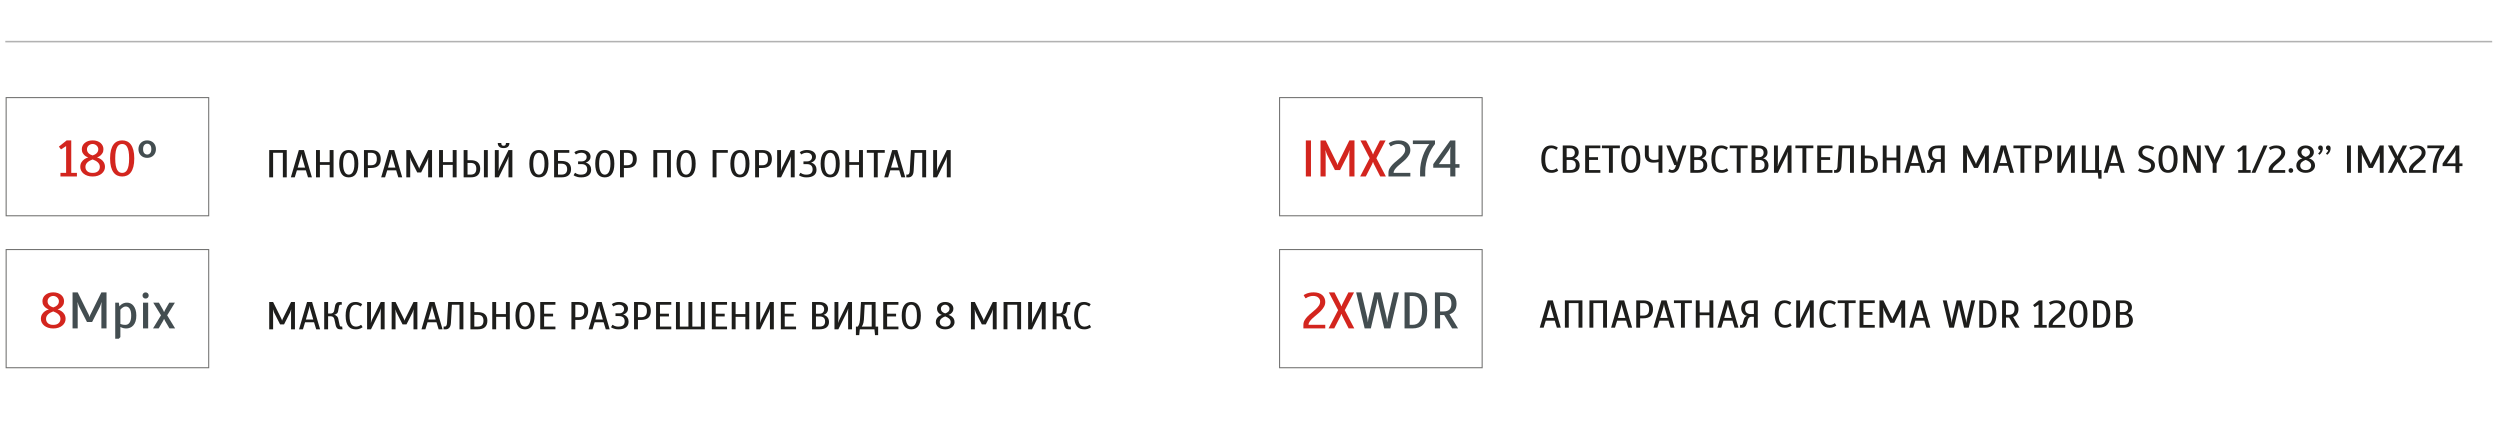 <?xml version="1.0" encoding="utf-8"?>
<!-- Generator: Adobe Illustrator 25.2.3, SVG Export Plug-In . SVG Version: 6.00 Build 0)  -->
<svg version="1.1" id="Слой_1" xmlns="http://www.w3.org/2000/svg" xmlns:xlink="http://www.w3.org/1999/xlink" x="0px" y="0px"
	 width="1600px" height="282.163px" viewBox="0 0 1600 282.163" style="enable-background:new 0 0 1600 282.163;"
	 xml:space="preserve">
<style type="text/css">
	.st0{fill:none;stroke:#B2B2B2;stroke-miterlimit:10;}
	.st1{fill:#6F6F6E;}
	.st2{fill:#D3251E;}
	.st3{fill:#434D50;}
	.st4{fill:#1D1D1B;}
</style>
<line class="st0" x1="3.39" y1="26.634" x2="1595" y2="26.634"/>
<g>
	<polygon class="st1" points="818.933,159.72 818.599,159.72 818.599,235.684 948.909,235.684 
		948.909,159.385 818.599,159.385 818.599,159.72 818.933,159.72 818.933,160.055 
		948.243,160.055 948.243,235.015 819.268,235.015 819.268,159.72 818.933,159.72 
		818.933,160.055 	"/>
	<g>
		<path class="st2" d="M848.172,193.267c0,1.084-0.264,2.09-0.791,3.022
			c-0.526,0.932-1.186,1.815-1.977,2.646c-0.79,0.834-1.653,1.626-2.586,2.371
			c-0.933,0.748-1.795,1.485-2.586,2.211c-0.79,0.725-1.449,1.445-1.977,2.159
			c-0.526,0.714-0.79,1.451-0.79,2.211h10.708v2.305h-14.004v-2.274
			c0-1.084,0.264-2.073,0.791-2.973c0.528-0.897,1.186-1.749,1.977-2.549
			c0.791-0.8,1.653-1.571,2.586-2.305c0.933-0.737,1.796-1.479,2.586-2.225
			c0.791-0.748,1.449-1.517,1.977-2.308c0.528-0.791,0.791-1.652,0.791-2.583
			c0-0.975-0.39-1.812-1.17-2.517c-0.78-0.702-1.874-1.055-3.279-1.055
			c-0.747,0-1.406,0.08-1.977,0.244c-0.571,0.163-1.054,0.33-1.449,0.502
			c-0.462,0.215-0.857,0.453-1.186,0.714h-0.33l-1.154-1.953
			c0.44-0.33,0.978-0.628,1.616-0.892c0.526-0.241,1.19-0.453,1.993-0.642
			c0.801-0.186,1.74-0.278,2.817-0.278c1.186,0,2.241,0.152,3.163,0.453
			c0.923,0.304,1.697,0.731,2.322,1.285c0.626,0.553,1.104,1.207,1.434,1.964
			C848.007,191.558,848.172,192.381,848.172,193.267z"/>
		<path class="st2" d="M857.859,194.542c0.066,0.152,0.136,0.313,0.214,0.476
			c0.077,0.166,0.138,0.324,0.181,0.479c0.066,0.175,0.132,0.353,0.198,0.528
			h0.132c0.066-0.175,0.132-0.353,0.198-0.528c0.044-0.155,0.099-0.313,0.165-0.479
			c0.066-0.163,0.143-0.324,0.231-0.476l3.789-7.415h3.624l-5.931,11.369
			l6.096,11.695h-3.624l-3.954-7.742c-0.087-0.132-0.165-0.287-0.231-0.462
			c-0.066-0.178-0.12-0.341-0.165-0.496c-0.066-0.175-0.132-0.35-0.198-0.528
			h-0.132c-0.066,0.178-0.132,0.353-0.198,0.528
			c-0.109,0.33-0.241,0.648-0.394,0.958l-3.954,7.742h-3.624l6.094-11.695
			l-5.929-11.369h3.624L857.859,194.542z"/>
	</g>
	<g>
		<path class="st3" d="M887.38,203.273c0.044,0.241,0.087,0.516,0.132,0.823
			c0.044,0.31,0.087,0.594,0.132,0.857c0.044,0.307,0.077,0.625,0.099,0.955
			h0.132c0-0.33,0.022-0.648,0.066-0.955c0.043-0.264,0.082-0.548,0.115-0.857
			c0.033-0.307,0.083-0.582,0.149-0.823l3.789-16.145h3.294l-5.436,23.064h-3.954
			l-3.789-16.145c-0.066-0.241-0.12-0.516-0.165-0.823s-0.087-0.594-0.132-0.857
			c-0.044-0.307-0.087-0.625-0.132-0.955h-0.132
			c-0.043,0.33-0.087,0.648-0.132,0.955c-0.043,0.264-0.093,0.551-0.148,0.857
			s-0.105,0.582-0.148,0.823l-3.789,16.145h-3.954l-5.436-23.064h3.294
			l3.789,16.145c0.043,0.241,0.087,0.516,0.132,0.823
			c0.043,0.31,0.087,0.594,0.132,0.857c0.043,0.307,0.066,0.625,0.066,0.955h0.132
			c0.021-0.33,0.054-0.648,0.099-0.955c0.043-0.264,0.082-0.548,0.115-0.857
			c0.033-0.307,0.083-0.582,0.148-0.823l3.789-16.145h3.954L887.38,203.273z"/>
		<path class="st3" d="M898.91,210.192v-23.064h4.943c1.558,0,2.937,0.215,4.135,0.642
			c1.197,0.43,2.196,1.104,2.998,2.027c0.803,0.923,1.406,2.113,1.812,3.575
			c0.407,1.459,0.611,3.223,0.611,5.287s-0.204,3.828-0.611,5.287
			c-0.406,1.462-1.009,2.652-1.812,3.575c-0.801,0.923-1.801,1.6-2.998,2.027
			s-2.576,0.642-4.135,0.642H898.91z M903.853,207.887
			c0.988,0,1.872-0.155,2.652-0.462c0.778-0.307,1.434-0.826,1.96-1.548
			c0.528-0.725,0.933-1.674,1.22-2.85c0.285-1.176,0.427-2.632,0.427-4.367
			c0-1.735-0.142-3.191-0.427-4.364c-0.287-1.176-0.692-2.127-1.22-2.85
			c-0.526-0.725-1.181-1.242-1.96-1.551c-0.78-0.307-1.664-0.459-2.652-0.459
			h-1.647v18.451H903.853z"/>
		<path class="st3" d="M921.646,201.625v8.567h-3.296v-23.064h5.601
			c2.811,0,4.887,0.628,6.228,1.878c1.339,1.253,2.01,3.042,2.01,5.37
			c0,3.515-1.505,5.766-4.514,6.755l5.502,9.06h-3.789l-5.107-8.567H921.646z
			 M923.951,199.319c3.296,0,4.943-1.649,4.943-4.943s-1.647-4.94-4.943-4.94
			h-2.305v9.883H923.951z"/>
	</g>
	<g>
		<path class="st4" d="M996.408,209.71l-1.373-4.493h-5.74l-1.372,4.493h-2.496
			l5.117-17.47h3.244l5.115,17.47H996.408z M989.794,203.471h4.741l-1.997-6.864
			c-0.066-0.181-0.116-0.378-0.149-0.585c-0.033-0.209-0.067-0.404-0.1-0.588
			c-0.033-0.198-0.057-0.39-0.075-0.573h-0.1
			c-0.016,0.201-0.042,0.399-0.075,0.599c-0.033,0.184-0.07,0.376-0.112,0.573
			c-0.042,0.201-0.087,0.393-0.138,0.573L989.794,203.471z"/>
		<path class="st4" d="M1012.752,192.24v17.47h-2.495v-15.724h-6.239v15.724h-2.496v-17.47
			H1012.752z"/>
		<path class="st4" d="M1028.475,192.24v17.47h-2.495v-15.724h-6.239v15.724h-2.496v-17.47
			H1028.475z"/>
		<path class="st4" d="M1042.077,209.71l-1.373-4.493h-5.74l-1.372,4.493h-2.496
			l5.117-17.47h3.244l5.115,17.47H1042.077z M1035.464,203.471h4.741l-1.997-6.864
			c-0.066-0.181-0.116-0.378-0.149-0.585c-0.033-0.209-0.067-0.404-0.1-0.588
			c-0.033-0.198-0.057-0.39-0.075-0.573h-0.1
			c-0.016,0.201-0.042,0.399-0.075,0.599c-0.033,0.184-0.07,0.376-0.112,0.573
			c-0.042,0.201-0.087,0.393-0.138,0.573L1035.464,203.471z"/>
		<path class="st4" d="M1049.689,203.72v5.99h-2.496v-17.47h4.491
			c2.13,0,3.702,0.487,4.717,1.459c1.015,0.975,1.522,2.4,1.522,4.281
			s-0.507,3.306-1.522,4.281c-1.015,0.972-2.586,1.459-4.717,1.459H1049.689z
			 M1051.685,201.974c1.249,0,2.183-0.321,2.808-0.961
			c0.624-0.642,0.935-1.652,0.935-3.034c0-1.379-0.311-2.391-0.935-3.031
			c-0.625-0.642-1.56-0.963-2.808-0.963h-1.995v7.988H1051.685z"/>
		<path class="st4" d="M1069.179,209.71l-1.373-4.493h-5.74l-1.372,4.493h-2.496
			l5.117-17.47h3.244l5.115,17.47H1069.179z M1062.566,203.471h4.741l-1.997-6.864
			c-0.066-0.181-0.116-0.378-0.149-0.585c-0.033-0.209-0.067-0.404-0.1-0.588
			c-0.033-0.198-0.057-0.39-0.075-0.573h-0.1
			c-0.016,0.201-0.042,0.399-0.075,0.599c-0.033,0.184-0.07,0.376-0.112,0.573
			c-0.042,0.201-0.087,0.393-0.138,0.573L1062.566,203.471z"/>
		<path class="st4" d="M1075.817,209.71v-15.724h-4.493v-1.746h11.48v1.746h-4.493v15.724
			H1075.817z"/>
		<path class="st4" d="M1096.53,192.24v17.47h-2.495v-7.985h-6.239v7.985h-2.496v-17.47
			h2.496v7.736h6.239v-7.736H1096.53z"/>
		<path class="st4" d="M1110.132,209.71l-1.373-4.493h-5.74l-1.372,4.493h-2.496
			l5.117-17.47h3.244l5.115,17.47H1110.132z M1103.519,203.471h4.741l-1.997-6.864
			c-0.066-0.181-0.116-0.378-0.149-0.585c-0.033-0.209-0.067-0.404-0.1-0.588
			c-0.033-0.198-0.057-0.39-0.075-0.573h-0.1
			c-0.016,0.201-0.042,0.399-0.075,0.599c-0.033,0.184-0.07,0.376-0.112,0.573
			c-0.042,0.201-0.087,0.393-0.138,0.573L1103.519,203.471z"/>
		<path class="st4" d="M1120.863,202.749c-0.566,0-1.041,0.169-1.424,0.51
			s-0.657,0.794-0.823,1.359l-0.748,2.621c-0.234,0.817-0.583,1.436-1.049,1.861
			c-0.466,0.424-1.072,0.637-1.821,0.637c-0.466,0-0.842-0.006-1.124-0.014
			c-0.149-0.003-0.274-0.006-0.374-0.011l0.249-1.846h0.125
			c0.033,0.034,0.083,0.057,0.151,0.075c0.132,0.034,0.25,0.049,0.348,0.049
			c0.183,0,0.371-0.089,0.562-0.272s0.337-0.467,0.437-0.849l0.748-2.621
			c0.133-0.433,0.304-0.786,0.512-1.061s0.429-0.496,0.661-0.662
			c0.249-0.184,0.525-0.315,0.824-0.399c-0.466-0.066-0.923-0.224-1.373-0.476
			c-0.449-0.252-0.849-0.576-1.197-0.975c-0.35-0.399-0.634-0.872-0.849-1.416
			c-0.216-0.545-0.325-1.135-0.325-1.769c0-1.66,0.508-2.948,1.522-3.868
			c1.015-0.918,2.588-1.379,4.717-1.379h4.368v17.47h-2.496v-6.962H1120.863z
			 M1122.484,200.999v-7.013h-1.872c-2.495,0-3.743,1.17-3.743,3.507
			c0,2.34,1.249,3.507,3.743,3.507H1122.484z"/>
		<path class="st4" d="M1135.835,200.977c0-1.574,0.151-2.916,0.45-4.028
			c0.3-1.11,0.724-2.019,1.273-2.724s1.206-1.219,1.971-1.534
			c0.764-0.315,1.613-0.476,2.545-0.476c0.7,0,1.315,0.072,1.848,0.212
			c0.532,0.143,0.989,0.304,1.372,0.487c0.433,0.201,0.816,0.424,1.148,0.674
			l-0.873,1.462h-0.251c-0.265-0.192-0.548-0.37-0.847-0.53
			c-0.267-0.129-0.583-0.255-0.949-0.376c-0.365-0.12-0.766-0.181-1.197-0.181
			c-0.566,0-1.091,0.118-1.573,0.35c-0.483,0.235-0.903,0.622-1.26,1.161
			c-0.358,0.539-0.641,1.262-0.849,2.165s-0.312,2.016-0.312,3.337
			c0,1.336,0.105,2.454,0.312,3.349s0.499,1.611,0.873,2.15
			c0.374,0.542,0.82,0.929,1.335,1.161c0.516,0.235,1.09,0.35,1.723,0.35
			c0.432,0,0.831-0.054,1.197-0.169c0.366-0.112,0.682-0.232,0.949-0.361
			c0.3-0.161,0.582-0.347,0.849-0.556h0.25l0.873,1.462
			c-0.333,0.267-0.715,0.499-1.148,0.7c-0.383,0.184-0.84,0.341-1.372,0.473
			c-0.533,0.135-1.148,0.201-1.847,0.201c-0.999,0-1.897-0.158-2.697-0.476
			c-0.798-0.315-1.481-0.826-2.046-1.531c-0.566-0.705-0.998-1.611-1.297-2.715
			C1135.986,203.913,1135.835,202.565,1135.835,200.977z"/>
		<path class="st4" d="M1152.058,209.71h-2.496v-17.47h2.496v11.105
			c0,0.184-0.004,0.401-0.013,0.651c-0.009,0.249-0.022,0.482-0.037,0.697
			c-0.017,0.267-0.034,0.525-0.05,0.774h0.1
			c0.066-0.249,0.141-0.508,0.224-0.774c0.083-0.215,0.166-0.447,0.25-0.697
			s0.175-0.467,0.275-0.651l5.491-11.105h2.495v17.47h-2.495v-11.105
			c0-0.184,0.003-0.396,0.011-0.637c0.009-0.241,0.021-0.479,0.037-0.711
			c0.017-0.249,0.033-0.507,0.05-0.774h-0.099
			c-0.067,0.267-0.142,0.525-0.225,0.774c-0.083,0.232-0.171,0.47-0.262,0.711
			s-0.179,0.453-0.262,0.637L1152.058,209.71z"/>
		<path class="st4" d="M1164.41,200.977c0-1.574,0.151-2.916,0.45-4.028
			c0.3-1.11,0.724-2.019,1.273-2.724s1.206-1.219,1.971-1.534
			c0.764-0.315,1.613-0.476,2.545-0.476c0.7,0,1.315,0.072,1.848,0.212
			c0.532,0.143,0.989,0.304,1.372,0.487c0.433,0.201,0.816,0.424,1.148,0.674
			l-0.873,1.462h-0.251c-0.265-0.192-0.548-0.37-0.847-0.53
			c-0.267-0.129-0.583-0.255-0.949-0.376c-0.365-0.12-0.766-0.181-1.197-0.181
			c-0.566,0-1.091,0.118-1.573,0.35c-0.483,0.235-0.903,0.622-1.26,1.161
			c-0.359,0.539-0.641,1.262-0.849,2.165s-0.312,2.016-0.312,3.337
			c0,1.336,0.105,2.454,0.312,3.349s0.499,1.611,0.873,2.15
			c0.374,0.542,0.82,0.929,1.335,1.161c0.516,0.235,1.09,0.35,1.723,0.35
			c0.432,0,0.831-0.054,1.197-0.169c0.366-0.112,0.682-0.232,0.949-0.361
			c0.3-0.161,0.582-0.347,0.849-0.556h0.25l0.873,1.462
			c-0.333,0.267-0.715,0.499-1.148,0.7c-0.383,0.184-0.84,0.341-1.372,0.473
			c-0.533,0.135-1.148,0.201-1.847,0.201c-0.999,0-1.897-0.158-2.697-0.476
			c-0.798-0.315-1.481-0.826-2.046-1.531c-0.566-0.705-0.998-1.611-1.297-2.715
			C1164.561,203.913,1164.41,202.565,1164.41,200.977z"/>
		<path class="st4" d="M1180.633,209.71v-15.724h-4.493v-1.746h11.48v1.746h-4.493v15.724
			H1180.633z"/>
		<path class="st4" d="M1190.116,209.71v-17.47h9.733v1.746h-7.237v5.74h5.739v1.749
			h-5.739v6.489h7.237v1.746H1190.116z"/>
		<path class="st4" d="M1210.58,202.846c0.066,0.1,0.129,0.221,0.188,0.364
			c0.057,0.14,0.103,0.278,0.138,0.41c0.049,0.166,0.09,0.324,0.125,0.476
			h0.099c0.033-0.152,0.075-0.31,0.125-0.476
			c0.033-0.132,0.079-0.27,0.138-0.41c0.057-0.143,0.12-0.264,0.188-0.364
			l5.24-10.606h2.496v17.47h-2.496v-10.483c0-0.181,0.004-0.393,0.013-0.637
			c0.009-0.241,0.02-0.476,0.037-0.711c0.016-0.249,0.033-0.507,0.05-0.774
			h-0.1c-0.066,0.267-0.142,0.525-0.224,0.774
			c-0.085,0.235-0.172,0.47-0.262,0.711c-0.092,0.244-0.179,0.456-0.262,0.637
			l-3.743,7.363h-2.496l-3.743-7.363c-0.1-0.181-0.192-0.393-0.275-0.637
			c-0.083-0.241-0.166-0.476-0.25-0.711c-0.083-0.249-0.158-0.507-0.224-0.774
			h-0.1c0.016,0.267,0.033,0.525,0.05,0.774
			c0.016,0.235,0.029,0.47,0.037,0.711c0.009,0.244,0.013,0.456,0.013,0.637
			v10.483h-2.496v-17.47h2.496L1210.58,202.846z"/>
		<path class="st4" d="M1232.915,209.71l-1.373-4.493h-5.74l-1.372,4.493h-2.496
			l5.117-17.47h3.244l5.115,17.47H1232.915z M1226.302,203.471h4.741l-1.997-6.864
			c-0.066-0.181-0.116-0.378-0.149-0.585c-0.033-0.209-0.067-0.404-0.1-0.588
			c-0.033-0.198-0.057-0.39-0.075-0.573h-0.1
			c-0.016,0.201-0.042,0.399-0.075,0.599c-0.033,0.184-0.07,0.376-0.112,0.573
			c-0.042,0.201-0.087,0.393-0.138,0.573L1226.302,203.471z"/>
		<path class="st4" d="M1258.121,204.469c0.033,0.184,0.066,0.393,0.099,0.625
			c0.034,0.232,0.067,0.447,0.1,0.648c0.033,0.232,0.059,0.473,0.075,0.723
			h0.1c0-0.249,0.016-0.49,0.05-0.723c0.033-0.201,0.062-0.416,0.087-0.648
			c0.024-0.232,0.062-0.442,0.112-0.625l2.87-12.229h2.496l-4.119,17.47h-2.995
			l-2.869-12.229c-0.05-0.184-0.092-0.39-0.125-0.625
			c-0.034-0.232-0.067-0.447-0.1-0.648c-0.034-0.232-0.067-0.473-0.1-0.723
			h-0.099c-0.034,0.249-0.067,0.49-0.1,0.723
			c-0.033,0.201-0.072,0.416-0.112,0.648c-0.042,0.235-0.08,0.442-0.113,0.625
			l-2.87,12.229h-2.995l-4.117-17.47h2.496l2.87,12.229
			c0.033,0.184,0.066,0.393,0.099,0.625c0.034,0.232,0.067,0.447,0.1,0.648
			c0.033,0.232,0.05,0.473,0.05,0.723h0.1
			c0.016-0.249,0.04-0.49,0.075-0.723c0.033-0.201,0.062-0.416,0.087-0.648
			c0.024-0.232,0.062-0.442,0.112-0.625l2.87-12.229h2.995L1258.121,204.469z"/>
		<path class="st4" d="M1266.731,209.71v-17.47h3.743c1.181,0,2.225,0.163,3.132,0.487
			c0.906,0.324,1.663,0.837,2.271,1.534c0.606,0.7,1.064,1.603,1.372,2.71
			s0.462,2.44,0.462,4.006c0,1.563-0.153,2.899-0.462,4.006
			s-0.766,2.007-1.372,2.707c-0.608,0.7-1.365,1.21-2.271,1.534
			c-0.907,0.324-1.951,0.487-3.132,0.487H1266.731z M1270.475,207.964
			c0.748,0,1.418-0.118,2.009-0.35c0.591-0.232,1.087-0.625,1.485-1.173
			c0.4-0.551,0.707-1.27,0.923-2.159c0.217-0.889,0.324-1.993,0.324-3.306
			c0-1.316-0.107-2.417-0.324-3.309c-0.216-0.889-0.523-1.609-0.923-2.159
			c-0.399-0.548-0.895-0.938-1.485-1.173c-0.591-0.232-1.26-0.35-2.009-0.35
			h-1.247v13.978H1270.475z"/>
		<path class="st4" d="M1283.826,203.222v6.489h-2.496v-17.47h4.242
			c2.129,0,3.702,0.476,4.717,1.422c1.015,0.949,1.522,2.305,1.522,4.069
			c0,2.664-1.14,4.367-3.419,5.115l4.167,6.864h-2.87l-3.868-6.489H1283.826z
			 M1285.572,201.475c2.496,0,3.743-1.25,3.743-3.745s-1.247-3.745-3.743-3.745
			h-1.746v7.489H1285.572z"/>
		<path class="st4" d="M1304.664,194.987l-2.496,1.62l-0.998-1.371l3.743-2.996h2.246v15.724
			h2.745v1.746h-7.987v-1.746h2.745V194.987z"/>
		<path class="st4" d="M1321.759,196.891c0,0.82-0.201,1.583-0.599,2.288
			c-0.4,0.705-0.899,1.373-1.498,2.004c-0.598,0.634-1.252,1.233-1.958,1.798
			c-0.708,0.565-1.361,1.124-1.96,1.672c-0.598,0.551-1.098,1.095-1.497,1.637
			c-0.4,0.542-0.599,1.101-0.599,1.674h8.111v1.746h-10.607v-1.723
			c0-0.82,0.201-1.568,0.599-2.251c0.4-0.68,0.899-1.325,1.498-1.933
			c0.598-0.605,1.252-1.187,1.958-1.746c0.707-0.556,1.36-1.118,1.96-1.686
			c0.598-0.565,1.098-1.147,1.497-1.746c0.4-0.599,0.599-1.25,0.599-1.955
			c0-0.74-0.295-1.373-0.886-1.907c-0.591-0.533-1.419-0.8-2.483-0.8
			c-0.566,0-1.065,0.06-1.498,0.184c-0.433,0.123-0.799,0.249-1.098,0.381
			c-0.348,0.163-0.648,0.344-0.897,0.539h-0.25l-0.875-1.479
			c0.333-0.249,0.741-0.473,1.223-0.674c0.4-0.184,0.903-0.344,1.51-0.487
			c0.608-0.14,1.319-0.212,2.135-0.212c0.899,0,1.697,0.118,2.396,0.347
			c0.698,0.229,1.286,0.553,1.759,0.972c0.474,0.419,0.836,0.915,1.087,1.488
			C1321.635,195.595,1321.759,196.22,1321.759,196.891z"/>
		<path class="st4" d="M1324.254,200.977c0-1.574,0.146-2.916,0.437-4.028
			c0.291-1.11,0.7-2.019,1.223-2.724c0.525-0.705,1.144-1.219,1.859-1.534
			c0.715-0.315,1.497-0.476,2.345-0.476c0.849,0,1.631,0.161,2.347,0.476
			c0.715,0.315,1.335,0.829,1.859,1.534c0.523,0.705,0.93,1.614,1.223,2.724
			c0.29,1.112,0.436,2.454,0.436,4.028c0,1.588-0.146,2.936-0.436,4.037
			c-0.292,1.104-0.7,2.01-1.223,2.715c-0.525,0.705-1.144,1.216-1.859,1.531
			c-0.715,0.318-1.498,0.476-2.347,0.476c-0.849,0-1.63-0.158-2.345-0.476
			c-0.715-0.315-1.335-0.826-1.859-1.531c-0.523-0.705-0.932-1.611-1.223-2.715
			C1324.4,203.913,1324.254,202.565,1324.254,200.977z M1333.488,200.977
			c0-1.388-0.087-2.532-0.261-3.435c-0.175-0.903-0.417-1.62-0.724-2.153
			c-0.308-0.53-0.667-0.9-1.074-1.112c-0.407-0.209-0.844-0.313-1.31-0.313
			s-0.902,0.103-1.31,0.313c-0.407,0.212-0.766,0.582-1.072,1.112
			c-0.308,0.533-0.549,1.25-0.724,2.153c-0.175,0.903-0.262,2.047-0.262,3.435
			c0,1.385,0.088,2.529,0.262,3.432c0.175,0.903,0.416,1.62,0.724,2.153
			c0.307,0.53,0.665,0.903,1.072,1.112c0.409,0.209,0.844,0.313,1.31,0.313
			s0.903-0.103,1.31-0.313c0.407-0.209,0.766-0.582,1.074-1.112
			c0.307-0.533,0.549-1.25,0.724-2.153
			C1333.4,203.505,1333.488,202.361,1333.488,200.977z"/>
		<path class="st4" d="M1339.602,209.71v-17.47h3.743c1.181,0,2.225,0.163,3.132,0.487
			c0.906,0.324,1.663,0.837,2.271,1.534c0.606,0.7,1.064,1.603,1.372,2.71
			s0.462,2.44,0.462,4.006c0,1.563-0.153,2.899-0.462,4.006
			s-0.766,2.007-1.372,2.707c-0.608,0.7-1.365,1.21-2.271,1.534
			c-0.907,0.324-1.951,0.487-3.132,0.487H1339.602z M1343.345,207.964
			c0.748,0,1.418-0.118,2.009-0.35c0.591-0.232,1.087-0.625,1.485-1.173
			c0.4-0.551,0.707-1.27,0.923-2.159c0.216-0.889,0.324-1.993,0.324-3.306
			c0-1.316-0.108-2.417-0.324-3.309c-0.217-0.889-0.523-1.609-0.923-2.159
			c-0.399-0.548-0.895-0.938-1.485-1.173c-0.591-0.232-1.26-0.35-2.009-0.35
			h-1.247v13.978H1343.345z"/>
		<path class="st4" d="M1361.564,200.478c0.649,0.149,1.231,0.416,1.748,0.797
			c0.215,0.166,0.427,0.361,0.637,0.588c0.208,0.224,0.394,0.485,0.56,0.786
			c0.166,0.298,0.3,0.639,0.4,1.024c0.099,0.381,0.149,0.814,0.149,1.296
			c0,0.717-0.12,1.365-0.361,1.947c-0.242,0.582-0.612,1.081-1.111,1.497
			c-0.499,0.419-1.131,0.737-1.897,0.961c-0.766,0.227-1.68,0.338-2.745,0.338
			h-4.741v-17.47h4.741c0.899,0,1.693,0.112,2.384,0.338
			c0.69,0.224,1.265,0.528,1.722,0.909c0.457,0.384,0.803,0.846,1.035,1.385
			c0.234,0.542,0.35,1.121,0.35,1.735c0,0.817-0.149,1.474-0.449,1.973
			c-0.3,0.499-0.634,0.892-0.999,1.173
			C1362.553,200.085,1362.08,200.326,1361.564,200.478z M1356.698,199.726h2.245
			c0.949,0,1.684-0.255,2.209-0.771c0.523-0.516,0.786-1.216,0.786-2.099
			c0-0.88-0.262-1.58-0.786-2.096c-0.525-0.513-1.26-0.774-2.209-0.774h-2.245
			V199.726z M1356.698,201.475v6.489h2.245c1.249,0,2.163-0.275,2.745-0.826
			c0.582-0.548,0.873-1.353,0.873-2.42c0-1.064-0.291-1.872-0.873-2.42
			c-0.582-0.551-1.497-0.823-2.745-0.823H1356.698z"/>
	</g>
</g>
<g>
	<polygon class="st1" points="3.931,159.72 3.596,159.72 3.596,235.684 133.906,235.684 
		133.906,159.385 3.596,159.385 3.596,159.72 3.931,159.72 3.931,160.055 
		133.24,160.055 133.24,235.015 4.265,235.015 4.265,159.72 3.931,159.72 
		3.931,160.055 	"/>
	<g>
		<path class="st2" d="M27.156,192.721c0-0.768,0.159-1.494,0.477-2.168
			c0.318-0.677,0.774-1.27,1.368-1.783c0.592-0.516,1.317-0.923,2.175-1.221
			c0.856-0.301,1.822-0.45,2.899-0.45s2.043,0.149,2.899,0.45
			c0.857,0.298,1.583,0.705,2.175,1.221c0.594,0.513,1.049,1.107,1.368,1.783
			c0.318,0.674,0.477,1.399,0.477,2.168c0,1.052-0.219,1.915-0.658,2.589
			c-0.44,0.674-0.912,1.216-1.418,1.623c-0.592,0.47-1.273,0.837-2.041,1.092
			c0.943,0.258,1.789,0.654,2.536,1.19c0.33,0.235,0.648,0.502,0.956,0.8
			c0.307,0.301,0.581,0.654,0.823,1.061c0.242,0.407,0.434,0.863,0.576,1.365
			c0.143,0.502,0.215,1.064,0.215,1.686c0,0.814-0.182,1.583-0.543,2.311
			c-0.363,0.728-0.885,1.376-1.566,1.944c-0.681,0.565-1.511,1.015-2.487,1.348
			c-0.978,0.333-2.082,0.496-3.312,0.496s-2.334-0.163-3.312-0.496
			c-0.978-0.333-1.806-0.783-2.487-1.348c-0.681-0.568-1.203-1.216-1.566-1.944
			c-0.361-0.728-0.543-1.497-0.543-2.311c0-1.242,0.264-2.259,0.791-3.051
			c0.528-0.791,1.108-1.414,1.746-1.861c0.747-0.536,1.603-0.932,2.57-1.19
			c-0.791-0.255-1.484-0.622-2.076-1.092c-0.506-0.407-0.972-0.949-1.401-1.623
			C27.37,194.636,27.156,193.773,27.156,192.721z M34.075,199.301
			c-0.615,0.235-1.203,0.496-1.763,0.783c-0.559,0.287-1.048,0.622-1.465,1.006
			c-0.417,0.381-0.753,0.82-1.005,1.307c-0.254,0.49-0.378,1.055-0.378,1.692
			c0,1.13,0.394,2.05,1.186,2.761c0.79,0.714,1.933,1.069,3.426,1.069
			s2.636-0.356,3.426-1.069c0.791-0.711,1.187-1.631,1.187-2.761
			c0-0.637-0.128-1.201-0.38-1.692c-0.252-0.487-0.588-0.926-1.005-1.307
			c-0.417-0.384-0.906-0.72-1.465-1.006
			C35.278,199.797,34.69,199.536,34.075,199.301z M34.075,196.749
			c0.483-0.149,0.945-0.341,1.383-0.573c0.44-0.235,0.824-0.513,1.154-0.831
			c0.328-0.318,0.592-0.691,0.79-1.118c0.198-0.424,0.297-0.915,0.297-1.468
			c0-0.447-0.099-0.875-0.297-1.279c-0.198-0.404-0.462-0.76-0.79-1.069
			c-0.33-0.31-0.714-0.553-1.154-0.734c-0.439-0.181-0.9-0.272-1.383-0.272
			c-0.506,0-0.978,0.092-1.416,0.272c-0.44,0.181-0.824,0.424-1.154,0.734
			c-0.328,0.31-0.588,0.665-0.774,1.069c-0.186,0.404-0.28,0.831-0.28,1.279
			c0,0.553,0.093,1.044,0.28,1.468c0.186,0.427,0.446,0.8,0.774,1.118
			c0.33,0.318,0.714,0.596,1.154,0.831
			C33.097,196.408,33.569,196.6,34.075,196.749z"/>
	</g>
	<g>
		<path class="st3" d="M56.644,201.133c0.087,0.132,0.169,0.292,0.247,0.479
			s0.138,0.367,0.182,0.542c0.066,0.221,0.12,0.43,0.165,0.625h0.132
			c0.043-0.195,0.097-0.404,0.163-0.625c0.044-0.175,0.105-0.356,0.182-0.542
			c0.076-0.186,0.159-0.347,0.247-0.479l6.919-14.004h3.296v23.064h-3.296v-13.837
			c0-0.241,0.006-0.522,0.017-0.84c0.01-0.318,0.027-0.631,0.049-0.94
			c0.023-0.33,0.044-0.668,0.066-1.021h-0.132
			c-0.087,0.353-0.186,0.691-0.295,1.021c-0.11,0.31-0.227,0.622-0.347,0.94
			c-0.12,0.318-0.237,0.599-0.345,0.84l-4.942,9.72h-3.296l-4.942-9.72
			c-0.132-0.241-0.252-0.522-0.363-0.84c-0.11-0.318-0.219-0.631-0.33-0.94
			c-0.109-0.33-0.208-0.668-0.295-1.021h-0.132
			c0.022,0.353,0.043,0.691,0.066,1.021c0.022,0.31,0.037,0.622,0.049,0.94
			c0.011,0.318,0.017,0.599,0.017,0.84v13.837h-3.296v-23.064h3.296
			L56.644,201.133z"/>
		<path class="st3" d="M76.05,216.782h-2.305v-23.064h2.305l0.33,2.254h0.165
			c0.308-0.413,0.692-0.794,1.154-1.141c0.394-0.284,0.889-0.545,1.482-0.786
			c0.592-0.238,1.306-0.358,2.142-0.358c0.79,0,1.543,0.169,2.257,0.51
			c0.714,0.338,1.339,0.852,1.878,1.54c0.538,0.691,0.972,1.548,1.302,2.578
			c0.328,1.029,0.493,2.242,0.493,3.641c0,1.399-0.165,2.615-0.493,3.644
			c-0.33,1.026-0.791,1.887-1.385,2.575c-0.592,0.688-1.29,1.204-2.092,1.543
			s-1.674,0.507-2.619,0.507c-0.506,0-0.978-0.049-1.416-0.146
			c-0.44-0.1-0.824-0.215-1.154-0.347c-0.394-0.132-0.747-0.295-1.054-0.493
			v6.511L76.05,216.782z M77.039,207.303c0.264,0.123,0.561,0.227,0.889,0.307
			c0.285,0.083,0.615,0.155,0.989,0.218c0.373,0.06,0.79,0.092,1.252,0.092
			c0.528,0,1.022-0.103,1.482-0.313c0.462-0.209,0.863-0.551,1.203-1.021
			c0.341-0.47,0.609-1.081,0.807-1.835c0.198-0.751,0.297-1.683,0.297-2.79
			c0-1.067-0.093-1.967-0.28-2.698c-0.188-0.731-0.44-1.328-0.758-1.789
			c-0.318-0.459-0.687-0.794-1.104-1.004s-0.856-0.313-1.317-0.313
			c-0.506,0-0.966,0.106-1.383,0.321s-0.78,0.447-1.088,0.694
			c-0.373,0.295-0.702,0.634-0.988,1.018V207.303z"/>
		<path class="st3" d="M95.16,189.108c0,0.571-0.188,1.044-0.561,1.416
			c-0.374,0.373-0.846,0.559-1.416,0.559c-0.572,0-1.044-0.186-1.416-0.559
			c-0.374-0.373-0.561-0.846-0.561-1.416c0-0.571,0.186-1.044,0.561-1.416
			c0.373-0.376,0.844-0.562,1.416-0.562c0.571,0,1.042,0.186,1.416,0.562
			C94.972,188.064,95.16,188.537,95.16,189.108z M94.83,193.718v16.475H91.536v-16.475
			H94.83z"/>
		<path class="st3" d="M104.946,204.098c-0.044,0.155-0.099,0.31-0.165,0.462
			c-0.11,0.287-0.252,0.571-0.429,0.857l-2.8,4.777h-3.624l5.107-8.401
			l-4.942-8.074h3.624l2.635,4.613c0.066,0.132,0.138,0.275,0.215,0.43
			c0.076,0.152,0.136,0.295,0.181,0.427c0.066,0.155,0.132,0.307,0.198,0.462
			h0.132c0.066-0.155,0.132-0.307,0.198-0.462
			c0.043-0.132,0.099-0.275,0.165-0.427c0.066-0.155,0.142-0.298,0.231-0.43
			l2.635-4.613h3.624l-4.942,8.074l5.107,8.401h-3.624l-2.8-4.777
			c-0.176-0.287-0.32-0.571-0.429-0.857c-0.066-0.152-0.122-0.307-0.165-0.462
			H104.946z"/>
	</g>
	<g>
		<path class="st4" d="M180.031,203.891c0.066,0.1,0.129,0.221,0.188,0.364
			c0.057,0.141,0.103,0.278,0.138,0.41c0.049,0.166,0.09,0.324,0.125,0.476
			h0.099c0.033-0.152,0.075-0.31,0.125-0.476
			c0.033-0.132,0.079-0.27,0.138-0.41c0.057-0.143,0.12-0.264,0.188-0.364
			l5.24-10.606h2.496v17.47h-2.496v-10.483c0-0.181,0.004-0.393,0.013-0.637
			c0.009-0.241,0.02-0.476,0.037-0.711c0.016-0.249,0.033-0.507,0.05-0.774
			h-0.1c-0.066,0.267-0.142,0.525-0.224,0.774
			c-0.085,0.235-0.172,0.47-0.262,0.711c-0.092,0.244-0.179,0.456-0.262,0.637
			l-3.743,7.363h-2.496l-3.743-7.363c-0.1-0.181-0.192-0.393-0.275-0.637
			c-0.083-0.241-0.166-0.476-0.249-0.711c-0.083-0.249-0.158-0.507-0.224-0.774
			H174.691c0.016,0.267,0.033,0.525,0.05,0.774
			c0.016,0.235,0.029,0.47,0.037,0.711c0.009,0.244,0.013,0.456,0.013,0.637
			v10.483h-2.496v-17.47h2.496L180.031,203.891z"/>
		<path class="st4" d="M202.368,210.755l-1.373-4.493h-5.74l-1.372,4.493h-2.496
			l5.117-17.47h3.244l5.115,17.47H202.368z M195.755,204.516h4.741l-1.997-6.864
			c-0.066-0.181-0.116-0.378-0.149-0.585c-0.033-0.209-0.067-0.404-0.1-0.588
			c-0.033-0.198-0.057-0.39-0.075-0.573h-0.1
			c-0.016,0.201-0.042,0.399-0.075,0.599c-0.033,0.184-0.07,0.376-0.112,0.573
			c-0.042,0.201-0.087,0.393-0.138,0.573L195.755,204.516z"/>
		<path class="st4" d="M213.847,201.423c0.399,0.1,0.773,0.249,1.123,0.447
			c0.3,0.184,0.591,0.439,0.873,0.763c0.284,0.324,0.492,0.751,0.625,1.285
			l0.873,3.994c0.166,0.748,0.499,1.121,0.998,1.121
			c0.1,0,0.216-0.014,0.35-0.049c0.066-0.017,0.116-0.04,0.149-0.075h0.125
			l0.249,1.846c-0.099,0.006-0.224,0.009-0.374,0.011
			c-0.282,0.009-0.657,0.014-1.123,0.014c-0.816,0-1.457-0.229-1.921-0.688
			c-0.466-0.456-0.783-1.061-0.949-1.809l-0.873-3.991
			c-0.133-0.568-0.383-1.021-0.748-1.362c-0.367-0.341-0.866-0.51-1.498-0.51
			h-1.746v8.335h-2.496v-17.47h2.496v7.389h1.497c0.698,0,1.243-0.161,1.634-0.485
			c0.391-0.321,0.637-0.748,0.737-1.282l0.624-3.294
			c0.133-0.705,0.44-1.273,0.923-1.706c0.483-0.43,1.131-0.648,1.947-0.648
			c0.249,0,0.466,0.014,0.648,0.04c0.184,0.026,0.341,0.054,0.475,0.086
			c0.151,0.052,0.275,0.095,0.374,0.126l-0.249,1.64h-0.125
			c-0.033-0.02-0.083-0.04-0.149-0.057c-0.05-0.02-0.105-0.037-0.162-0.057
			c-0.059-0.02-0.122-0.029-0.188-0.029c-0.249,0-0.462,0.086-0.637,0.255
			c-0.175,0.172-0.295,0.436-0.361,0.794l-0.624,3.266
			c-0.085,0.464-0.262,0.837-0.538,1.118c-0.274,0.281-0.553,0.49-0.836,0.631
			C214.637,201.242,214.263,201.36,213.847,201.423z"/>
		<path class="st4" d="M221.209,202.022c0-1.574,0.151-2.916,0.45-4.028
			c0.3-1.11,0.724-2.019,1.273-2.724s1.206-1.219,1.971-1.534
			c0.764-0.315,1.613-0.476,2.545-0.476c0.7,0,1.315,0.072,1.848,0.212
			c0.532,0.143,0.989,0.304,1.372,0.487c0.433,0.201,0.816,0.424,1.148,0.674
			l-0.873,1.462h-0.251c-0.265-0.192-0.548-0.37-0.847-0.53
			c-0.267-0.129-0.583-0.255-0.949-0.376s-0.766-0.181-1.197-0.181
			c-0.566,0-1.091,0.118-1.573,0.35c-0.483,0.235-0.903,0.622-1.26,1.161
			c-0.358,0.539-0.641,1.262-0.849,2.165c-0.208,0.903-0.313,2.016-0.313,3.337
			c0,1.336,0.105,2.454,0.313,3.349c0.208,0.895,0.499,1.611,0.873,2.15
			c0.374,0.542,0.82,0.929,1.335,1.161c0.516,0.235,1.09,0.35,1.723,0.35
			c0.432,0,0.831-0.054,1.197-0.169c0.366-0.112,0.682-0.232,0.949-0.361
			c0.3-0.161,0.582-0.347,0.849-0.556h0.249l0.873,1.462
			c-0.333,0.267-0.715,0.499-1.148,0.7c-0.383,0.184-0.84,0.341-1.372,0.473
			c-0.533,0.135-1.148,0.201-1.846,0.201c-0.999,0-1.897-0.158-2.697-0.476
			c-0.799-0.315-1.481-0.826-2.046-1.531c-0.566-0.705-0.998-1.611-1.297-2.715
			C221.36,204.958,221.209,203.61,221.209,202.022z"/>
		<path class="st4" d="M237.432,210.755h-2.496v-17.47h2.496v11.105
			c0,0.184-0.004,0.401-0.013,0.651s-0.021,0.482-0.037,0.697
			c-0.017,0.267-0.034,0.525-0.05,0.774h0.1
			c0.066-0.249,0.14-0.508,0.224-0.774c0.083-0.215,0.166-0.447,0.249-0.697
			c0.083-0.249,0.175-0.467,0.275-0.651l5.491-11.105h2.494v17.47h-2.494v-11.105
			c0-0.184,0.003-0.396,0.011-0.637c0.009-0.241,0.021-0.479,0.037-0.711
			c0.017-0.249,0.033-0.508,0.05-0.774h-0.099
			c-0.067,0.267-0.142,0.525-0.225,0.774c-0.083,0.232-0.171,0.47-0.262,0.711
			c-0.092,0.241-0.179,0.453-0.262,0.637L237.432,210.755z"/>
		<path class="st4" d="M258.394,203.891c0.066,0.1,0.129,0.221,0.188,0.364
			c0.057,0.141,0.103,0.278,0.138,0.41c0.049,0.166,0.09,0.324,0.125,0.476
			h0.099c0.033-0.152,0.075-0.31,0.125-0.476
			c0.033-0.132,0.079-0.27,0.138-0.41c0.057-0.143,0.12-0.264,0.188-0.364
			l5.24-10.606h2.496v17.47h-2.496v-10.483c0-0.181,0.004-0.393,0.013-0.637
			c0.009-0.241,0.02-0.476,0.037-0.711c0.016-0.249,0.033-0.507,0.05-0.774
			h-0.1c-0.066,0.267-0.142,0.525-0.224,0.774
			c-0.085,0.235-0.172,0.47-0.262,0.711c-0.092,0.244-0.179,0.456-0.262,0.637
			l-3.743,7.363h-2.496l-3.743-7.363c-0.1-0.181-0.192-0.393-0.275-0.637
			c-0.083-0.241-0.166-0.476-0.249-0.711c-0.083-0.249-0.158-0.507-0.224-0.774
			h-0.1c0.016,0.267,0.033,0.525,0.05,0.774
			c0.016,0.235,0.029,0.47,0.037,0.711c0.009,0.244,0.013,0.456,0.013,0.637
			v10.483h-2.496v-17.47h2.496L258.394,203.891z"/>
		<path class="st4" d="M280.73,210.755l-1.373-4.493h-5.74l-1.372,4.493h-2.496
			l5.117-17.47h3.244l5.115,17.47H280.73z M274.117,204.516h4.741l-1.997-6.864
			c-0.066-0.181-0.116-0.378-0.149-0.585c-0.033-0.209-0.067-0.404-0.1-0.588
			c-0.033-0.198-0.057-0.39-0.075-0.573h-0.1
			c-0.016,0.201-0.042,0.399-0.075,0.599c-0.033,0.184-0.07,0.376-0.112,0.573
			c-0.042,0.201-0.087,0.393-0.138,0.573L274.117,204.516z"/>
		<path class="st4" d="M284.722,209.032c0.317,0,0.612-0.178,0.886-0.539
			c0.275-0.361,0.437-1.001,0.487-1.921l0.748-13.287h9.733v17.47h-2.496v-15.724
			h-4.866l-0.624,11.566c-0.085,1.428-0.429,2.48-1.036,3.163
			c-0.608,0.68-1.385,1.021-2.332,1.021c-0.367,0-0.691-0.006-0.973-0.014
			c-0.151-0.003-0.284-0.006-0.4-0.011l0.125-1.844h0.249
			c0.033,0.032,0.083,0.057,0.151,0.072
			C284.506,209.018,284.624,209.032,284.722,209.032z"/>
		<path class="st4" d="M305.81,199.774c2.08,0,3.618,0.476,4.618,1.422
			c0.998,0.949,1.497,2.305,1.497,4.069c0,1.763-0.499,3.12-1.497,4.069
			c-0.999,0.949-2.538,1.422-4.618,1.422h-4.741v-17.47h2.496v6.489H305.81z
			 M303.564,201.523v7.486h2.245c2.413,0,3.618-1.247,3.618-3.745
			c0-2.494-1.206-3.742-3.618-3.742H303.564z"/>
		<path class="st4" d="M326.274,193.285v17.47h-2.495v-7.985h-6.239v7.985h-2.496v-17.47
			h2.496v7.736h6.239v-7.736H326.274z"/>
		<path class="st4" d="M342.12,202.022c0,1.588-0.149,2.936-0.449,4.037
			c-0.3,1.104-0.715,2.01-1.247,2.715c-0.533,0.705-1.178,1.216-1.935,1.531
			c-0.757,0.318-1.584,0.476-2.483,0.476c-0.897,0-1.726-0.158-2.483-0.476
			c-0.757-0.315-1.402-0.826-1.934-1.531c-0.532-0.705-0.948-1.611-1.247-2.715
			c-0.3-1.101-0.45-2.449-0.45-4.037c0-1.574,0.151-2.916,0.45-4.028
			c0.3-1.11,0.715-2.019,1.247-2.724c0.532-0.705,1.177-1.219,1.934-1.534
			s1.586-0.476,2.483-0.476c0.899,0,1.726,0.161,2.483,0.476
			c0.757,0.315,1.402,0.829,1.935,1.534c0.532,0.705,0.948,1.614,1.247,2.724
			C341.971,199.106,342.12,200.448,342.12,202.022z M332.387,202.022
			c0,1.336,0.1,2.454,0.3,3.349c0.199,0.895,0.47,1.611,0.811,2.15
			c0.341,0.542,0.727,0.929,1.16,1.161c0.433,0.235,0.882,0.35,1.348,0.35
			c0.466,0,0.916-0.115,1.348-0.35c0.433-0.232,0.82-0.619,1.161-1.161
			c0.341-0.539,0.611-1.256,0.811-2.15c0.199-0.895,0.3-2.013,0.3-3.349
			c0-1.322-0.1-2.434-0.3-3.337c-0.201-0.903-0.47-1.626-0.811-2.165
			c-0.341-0.539-0.728-0.926-1.161-1.161c-0.432-0.232-0.882-0.35-1.348-0.35
			c-0.466,0-0.915,0.118-1.348,0.35c-0.433,0.235-0.819,0.622-1.16,1.161
			c-0.341,0.539-0.612,1.262-0.811,2.165
			C332.488,199.588,332.387,200.7,332.387,202.022z"/>
		<path class="st4" d="M345.74,210.755v-17.47h9.733v1.746h-7.237v5.74h5.739v1.749
			h-5.739v6.489h7.237v1.746H345.74z"/>
		<path class="st4" d="M368.2,204.766v5.99h-2.496v-17.47h4.492
			c2.13,0,3.702,0.487,4.717,1.459c1.015,0.975,1.522,2.4,1.522,4.281
			s-0.508,3.306-1.522,4.281c-1.015,0.972-2.586,1.459-4.717,1.459H368.2z
			 M370.196,203.02c1.249,0,2.183-0.321,2.808-0.961
			c0.624-0.642,0.935-1.652,0.935-3.034c0-1.379-0.311-2.391-0.935-3.031
			c-0.625-0.642-1.56-0.963-2.808-0.963h-1.996v7.988H370.196z"/>
		<path class="st4" d="M387.692,210.755l-1.373-4.493h-5.74l-1.372,4.493h-2.496
			l5.117-17.47h3.244l5.115,17.47H387.692z M381.079,204.516h4.741l-1.997-6.864
			c-0.066-0.181-0.116-0.378-0.149-0.585c-0.033-0.209-0.067-0.404-0.1-0.588
			c-0.033-0.198-0.057-0.39-0.075-0.573h-0.1
			c-0.016,0.201-0.042,0.399-0.075,0.599c-0.033,0.184-0.07,0.376-0.112,0.573
			c-0.042,0.201-0.087,0.393-0.138,0.573L381.079,204.516z"/>
		<path class="st4" d="M395.927,195.009c-0.499,0-0.949,0.057-1.348,0.172
			c-0.4,0.115-0.741,0.235-1.024,0.358c-0.333,0.155-0.624,0.324-0.873,0.508
			h-0.249l-0.875-1.414c0.333-0.249,0.724-0.473,1.173-0.674
			c0.383-0.184,0.866-0.344,1.448-0.487c0.582-0.141,1.249-0.212,1.997-0.212
			c0.932,0,1.755,0.112,2.47,0.333c0.715,0.221,1.315,0.525,1.798,0.909
			c0.482,0.387,0.847,0.84,1.098,1.359c0.249,0.522,0.374,1.072,0.374,1.654
			c0,0.774-0.168,1.402-0.5,1.892c-0.333,0.487-0.69,0.874-1.072,1.158
			c-0.449,0.33-0.965,0.573-1.547,0.731c0.648,0.166,1.23,0.442,1.746,0.823
			c0.216,0.166,0.429,0.364,0.637,0.588c0.208,0.224,0.396,0.49,0.562,0.797
			c0.166,0.31,0.3,0.662,0.399,1.061c0.1,0.401,0.151,0.849,0.151,1.348
			c0,0.717-0.125,1.373-0.374,1.973c-0.249,0.599-0.637,1.11-1.161,1.534
			c-0.523,0.424-1.186,0.757-1.984,0.998c-0.799,0.244-1.746,0.364-2.844,0.364
			c-0.816,0-1.527-0.066-2.135-0.201c-0.606-0.132-1.11-0.29-1.51-0.473
			c-0.483-0.201-0.89-0.433-1.223-0.7l0.873-1.497h0.251
			c0.249,0.215,0.548,0.407,0.897,0.573c0.3,0.132,0.665,0.258,1.098,0.373
			c0.433,0.118,0.932,0.175,1.498,0.175c1.447,0,2.495-0.295,3.144-0.886
			c0.649-0.588,0.973-1.416,0.973-2.483c0-1.064-0.304-1.892-0.91-2.483
			c-0.608-0.591-1.511-0.886-2.708-0.886h-2.246v-1.746h2.246
			c0.998,0,1.788-0.258,2.371-0.774c0.582-0.513,0.873-1.181,0.873-1.996
			c0-0.817-0.3-1.482-0.899-1.998C397.922,195.267,397.058,195.009,395.927,195.009z
			"/>
		<path class="st4" d="M408.28,204.766v5.99h-2.496v-17.47h4.492
			c2.13,0,3.702,0.487,4.717,1.459c1.015,0.975,1.523,2.4,1.523,4.281
			s-0.508,3.306-1.523,4.281c-1.015,0.972-2.586,1.459-4.717,1.459H408.28z
			 M410.276,203.02c1.249,0,2.183-0.321,2.808-0.961
			c0.624-0.642,0.935-1.652,0.935-3.034c0-1.379-0.311-2.391-0.935-3.031
			c-0.625-0.642-1.56-0.963-2.808-0.963h-1.996v7.988H410.276z"/>
		<path class="st4" d="M419.884,210.755v-17.47h9.733v1.746h-7.237v5.74h5.739v1.749
			h-5.739v6.489h7.237v1.746H419.884z"/>
		<path class="st4" d="M451.079,210.755h-18.468v-17.47h2.496v15.724h5.489v-15.724h2.496
			v15.724h5.491v-15.724h2.496V210.755z"/>
		<path class="st4" d="M455.571,210.755v-17.47h9.733v1.746h-7.237v5.74h5.739v1.749
			h-5.739v6.489h7.237v1.746H455.571z"/>
		<path class="st4" d="M479.528,193.285v17.47h-2.494v-7.985h-6.239v7.985h-2.496v-17.47
			h2.496v7.736h6.239v-7.736H479.528z"/>
		<path class="st4" d="M486.517,210.755h-2.496v-17.47h2.496v11.105
			c0,0.184-0.004,0.401-0.013,0.651s-0.022,0.482-0.037,0.697
			c-0.017,0.267-0.034,0.525-0.05,0.774h0.1
			c0.066-0.249,0.14-0.508,0.224-0.774c0.083-0.215,0.166-0.447,0.249-0.697
			c0.083-0.249,0.175-0.467,0.275-0.651l5.491-11.105h2.495v17.47h-2.495v-11.105
			c0-0.184,0.003-0.396,0.011-0.637c0.009-0.241,0.022-0.479,0.037-0.711
			c0.017-0.249,0.033-0.508,0.05-0.774h-0.099
			c-0.067,0.267-0.142,0.525-0.225,0.774c-0.083,0.232-0.171,0.47-0.262,0.711
			c-0.092,0.241-0.179,0.453-0.262,0.637L486.517,210.755z"/>
		<path class="st4" d="M499.743,210.755v-17.47h9.733v1.746h-7.237v5.74h5.739v1.749
			h-5.739v6.489h7.237v1.746H499.743z"/>
		<path class="st4" d="M527.069,201.523c0.649,0.149,1.232,0.416,1.748,0.797
			c0.215,0.166,0.427,0.361,0.637,0.588c0.208,0.224,0.394,0.485,0.56,0.786
			c0.166,0.298,0.3,0.639,0.4,1.024c0.099,0.381,0.149,0.814,0.149,1.296
			c0,0.717-0.12,1.365-0.361,1.947c-0.242,0.582-0.612,1.081-1.111,1.497
			c-0.499,0.419-1.131,0.737-1.897,0.961c-0.766,0.227-1.68,0.338-2.745,0.338
			h-4.741v-17.47h4.741c0.899,0,1.693,0.112,2.384,0.338
			c0.69,0.224,1.264,0.528,1.722,0.909c0.457,0.384,0.803,0.846,1.035,1.385
			c0.234,0.542,0.35,1.121,0.35,1.735c0,0.817-0.149,1.474-0.449,1.973
			c-0.3,0.499-0.634,0.892-0.999,1.173
			C528.059,201.13,527.586,201.371,527.069,201.523z M522.204,200.772h2.245
			c0.949,0,1.684-0.255,2.209-0.771c0.523-0.516,0.786-1.216,0.786-2.099
			c0-0.88-0.262-1.58-0.786-2.096c-0.525-0.513-1.26-0.774-2.209-0.774h-2.245
			V200.772z M522.204,202.521v6.489h2.245c1.249,0,2.163-0.275,2.745-0.826
			c0.582-0.548,0.873-1.353,0.873-2.42c0-1.064-0.291-1.872-0.873-2.42
			c-0.582-0.551-1.497-0.823-2.745-0.823H522.204z"/>
		<path class="st4" d="M536.554,210.755h-2.496v-17.47h2.496v11.105
			c0,0.184-0.004,0.401-0.013,0.651s-0.021,0.482-0.037,0.697
			c-0.017,0.267-0.034,0.525-0.05,0.774h0.1
			c0.066-0.249,0.141-0.508,0.224-0.774c0.083-0.215,0.166-0.447,0.249-0.697
			c0.083-0.249,0.175-0.467,0.275-0.651l5.491-11.105h2.494v17.47h-2.494v-11.105
			c0-0.184,0.003-0.396,0.011-0.637c0.009-0.241,0.021-0.479,0.037-0.711
			c0.017-0.249,0.033-0.508,0.05-0.774h-0.099
			c-0.067,0.267-0.142,0.525-0.225,0.774c-0.083,0.232-0.171,0.47-0.262,0.711
			c-0.092,0.241-0.179,0.453-0.262,0.637L536.554,210.755z"/>
		<path class="st4" d="M560.387,193.285v15.724h1.623v5.491h-1.997l-0.374-3.745h-9.359
			l-0.374,3.745h-2.122v-5.491h1.247c0.234-0.284,0.442-0.642,0.625-1.075
			c0.166-0.364,0.32-0.826,0.462-1.385c0.141-0.556,0.237-1.233,0.287-2.033
			l0.624-11.231H560.387z M557.891,209.009v-13.978h-4.492l-0.499,9.485
			c-0.05,0.8-0.146,1.477-0.287,2.033c-0.142,0.559-0.297,1.021-0.463,1.385
			c-0.182,0.433-0.39,0.791-0.624,1.075H557.891z"/>
		<path class="st4" d="M565.254,210.755v-17.47h9.733v1.746h-7.237v5.74h5.739v1.749
			h-5.739v6.489h7.237v1.746H565.254z"/>
		<path class="st4" d="M589.336,202.022c0,1.588-0.149,2.936-0.449,4.037
			c-0.3,1.104-0.715,2.01-1.247,2.715c-0.533,0.705-1.178,1.216-1.935,1.531
			c-0.757,0.318-1.584,0.476-2.483,0.476c-0.897,0-1.726-0.158-2.483-0.476
			c-0.757-0.315-1.402-0.826-1.934-1.531c-0.532-0.705-0.948-1.611-1.247-2.715
			c-0.3-1.101-0.45-2.449-0.45-4.037c0-1.574,0.151-2.916,0.45-4.028
			c0.3-1.11,0.715-2.019,1.247-2.724c0.532-0.705,1.177-1.219,1.934-1.534
			c0.757-0.315,1.586-0.476,2.483-0.476c0.899,0,1.726,0.161,2.483,0.476
			s1.402,0.829,1.935,1.534c0.532,0.705,0.948,1.614,1.247,2.724
			C589.187,199.106,589.336,200.448,589.336,202.022z M579.603,202.022
			c0,1.336,0.1,2.454,0.3,3.349s0.47,1.611,0.811,2.15
			c0.341,0.542,0.727,0.929,1.16,1.161c0.433,0.235,0.882,0.35,1.348,0.35
			c0.466,0,0.916-0.115,1.348-0.35c0.433-0.232,0.82-0.619,1.161-1.161
			c0.341-0.539,0.611-1.256,0.811-2.15c0.199-0.895,0.3-2.013,0.3-3.349
			c0-1.322-0.1-2.434-0.3-3.337c-0.201-0.903-0.47-1.626-0.811-2.165
			c-0.341-0.539-0.728-0.926-1.161-1.161c-0.432-0.232-0.882-0.35-1.348-0.35
			c-0.466,0-0.915,0.118-1.348,0.35c-0.433,0.235-0.819,0.622-1.16,1.161
			c-0.341,0.539-0.612,1.262-0.811,2.165
			C579.703,199.588,579.603,200.7,579.603,202.022z"/>
		<path class="st4" d="M599.692,197.52c0-0.582,0.12-1.13,0.361-1.643
			c0.241-0.51,0.586-0.961,1.035-1.35c0.45-0.39,0.999-0.697,1.647-0.926
			c0.649-0.227,1.381-0.341,2.196-0.341s1.548,0.115,2.196,0.341
			c0.649,0.229,1.198,0.536,1.647,0.926c0.449,0.39,0.794,0.84,1.036,1.35
			c0.241,0.513,0.361,1.061,0.361,1.643c0,0.797-0.166,1.451-0.499,1.961
			c-0.334,0.51-0.691,0.92-1.074,1.23c-0.449,0.356-0.965,0.634-1.547,0.829
			c0.715,0.192,1.356,0.493,1.921,0.897c0.249,0.181,0.492,0.381,0.724,0.608
			c0.234,0.229,0.442,0.496,0.624,0.803c0.184,0.31,0.328,0.654,0.437,1.035
			c0.108,0.381,0.162,0.806,0.162,1.276c0,0.616-0.138,1.201-0.411,1.752
			c-0.275,0.551-0.669,1.041-1.186,1.471s-1.144,0.771-1.884,1.021
			c-0.741,0.252-1.577,0.378-2.509,0.378s-1.768-0.126-2.507-0.378
			c-0.741-0.249-1.369-0.591-1.885-1.021c-0.515-0.43-0.91-0.92-1.184-1.471
			c-0.275-0.551-0.413-1.135-0.413-1.752c0-0.94,0.201-1.709,0.599-2.311
			c0.4-0.599,0.84-1.069,1.323-1.411c0.565-0.404,1.214-0.705,1.947-0.897
			c-0.599-0.195-1.124-0.473-1.573-0.829c-0.383-0.31-0.737-0.72-1.061-1.23
			C599.854,198.971,599.692,198.317,599.692,197.52z M604.932,202.506
			c-0.466,0.178-0.91,0.373-1.335,0.591c-0.424,0.218-0.794,0.473-1.111,0.763
			c-0.315,0.29-0.569,0.619-0.761,0.992c-0.191,0.37-0.287,0.797-0.287,1.282
			c0,0.854,0.3,1.551,0.899,2.09c0.599,0.539,1.464,0.809,2.595,0.809
			s1.997-0.27,2.596-0.809c0.598-0.539,0.897-1.236,0.897-2.09
			c0-0.485-0.096-0.912-0.287-1.282c-0.191-0.373-0.444-0.702-0.761-0.992
			c-0.315-0.29-0.685-0.545-1.11-0.763
			C605.844,202.879,605.398,202.684,604.932,202.506z M604.932,200.571
			c0.366-0.112,0.715-0.258,1.048-0.436c0.333-0.175,0.625-0.387,0.875-0.628
			c0.249-0.241,0.449-0.525,0.598-0.846c0.151-0.324,0.225-0.694,0.225-1.112
			c0-0.338-0.075-0.662-0.225-0.969c-0.149-0.307-0.348-0.576-0.598-0.809
			c-0.249-0.235-0.542-0.421-0.875-0.556c-0.333-0.138-0.682-0.206-1.048-0.206
			c-0.383,0-0.74,0.069-1.072,0.206c-0.334,0.135-0.625,0.321-0.875,0.556
			c-0.249,0.232-0.444,0.502-0.586,0.809c-0.141,0.307-0.212,0.631-0.212,0.969
			c0,0.419,0.072,0.788,0.212,1.112c0.142,0.321,0.337,0.605,0.586,0.846
			c0.249,0.241,0.54,0.453,0.875,0.628
			C604.192,200.313,604.549,200.459,604.932,200.571z"/>
		<path class="st4" d="M629.14,203.891c0.066,0.1,0.129,0.221,0.188,0.364
			c0.057,0.141,0.103,0.278,0.138,0.41c0.049,0.166,0.09,0.324,0.125,0.476
			h0.099c0.033-0.152,0.075-0.31,0.125-0.476c0.033-0.132,0.079-0.27,0.138-0.41
			c0.057-0.143,0.12-0.264,0.188-0.364l5.24-10.606H637.875v17.47h-2.496v-10.483
			c0-0.181,0.004-0.393,0.013-0.637c0.009-0.241,0.02-0.476,0.037-0.711
			c0.016-0.249,0.033-0.507,0.05-0.774h-0.1
			c-0.066,0.267-0.142,0.525-0.224,0.774c-0.085,0.235-0.172,0.47-0.262,0.711
			c-0.092,0.244-0.179,0.456-0.262,0.637l-3.743,7.363h-2.496l-3.743-7.363
			c-0.1-0.181-0.192-0.393-0.275-0.637c-0.083-0.241-0.166-0.476-0.249-0.711
			c-0.083-0.249-0.158-0.507-0.224-0.774h-0.1
			c0.016,0.267,0.033,0.525,0.05,0.774c0.016,0.235,0.029,0.47,0.037,0.711
			c0.009,0.244,0.013,0.456,0.013,0.637v10.483h-2.496v-17.47h2.496
			L629.14,203.891z"/>
		<path class="st4" d="M653.504,193.285v17.47h-2.495v-15.724h-6.239v15.724h-2.496v-17.47
			H653.504z"/>
		<path class="st4" d="M660.492,210.755h-2.496v-17.47h2.496v11.105
			c0,0.184-0.004,0.401-0.013,0.651s-0.021,0.482-0.037,0.697
			c-0.017,0.267-0.034,0.525-0.05,0.774h0.1
			c0.066-0.249,0.141-0.508,0.224-0.774c0.083-0.215,0.166-0.447,0.249-0.697
			c0.083-0.249,0.175-0.467,0.275-0.651l5.491-11.105h2.494v17.47h-2.494v-11.105
			c0-0.184,0.003-0.396,0.011-0.637c0.009-0.241,0.022-0.479,0.037-0.711
			c0.017-0.249,0.033-0.508,0.05-0.774h-0.099
			c-0.067,0.267-0.142,0.525-0.225,0.774c-0.083,0.232-0.171,0.47-0.262,0.711
			c-0.092,0.241-0.179,0.453-0.262,0.637L660.492,210.755z"/>
		<path class="st4" d="M680.083,201.423c0.398,0.1,0.773,0.249,1.122,0.447
			c0.3,0.184,0.591,0.439,0.873,0.763c0.284,0.324,0.492,0.751,0.625,1.285
			l0.873,3.994c0.166,0.748,0.499,1.121,0.998,1.121
			c0.1,0,0.216-0.014,0.35-0.049c0.066-0.017,0.116-0.04,0.149-0.075h0.125
			l0.249,1.846c-0.099,0.006-0.224,0.009-0.374,0.011
			c-0.282,0.009-0.657,0.014-1.123,0.014c-0.816,0-1.457-0.229-1.921-0.688
			c-0.466-0.456-0.783-1.061-0.949-1.809l-0.873-3.991
			c-0.133-0.568-0.383-1.021-0.748-1.362c-0.367-0.341-0.866-0.51-1.498-0.51
			h-1.746v8.335h-2.496v-17.47h2.496v7.389h1.497c0.698,0,1.243-0.161,1.634-0.485
			c0.391-0.321,0.636-0.748,0.737-1.282l0.624-3.294
			c0.133-0.705,0.44-1.273,0.923-1.706c0.483-0.43,1.131-0.648,1.947-0.648
			c0.249,0,0.466,0.014,0.648,0.04c0.184,0.026,0.341,0.054,0.475,0.086
			c0.151,0.052,0.275,0.095,0.374,0.126l-0.249,1.64h-0.125
			c-0.033-0.02-0.083-0.04-0.149-0.057c-0.05-0.02-0.105-0.037-0.162-0.057
			c-0.059-0.02-0.122-0.029-0.188-0.029c-0.249,0-0.462,0.086-0.637,0.255
			c-0.175,0.172-0.295,0.436-0.361,0.794l-0.624,3.266
			c-0.085,0.464-0.262,0.837-0.538,1.118c-0.274,0.281-0.553,0.49-0.836,0.631
			C680.873,201.242,680.499,201.36,680.083,201.423z"/>
		<path class="st4" d="M687.443,202.022c0-1.574,0.151-2.916,0.45-4.028
			c0.3-1.11,0.724-2.019,1.273-2.724s1.206-1.219,1.971-1.534
			c0.764-0.315,1.613-0.476,2.545-0.476c0.7,0,1.315,0.072,1.848,0.212
			c0.532,0.143,0.989,0.304,1.372,0.487c0.433,0.201,0.816,0.424,1.148,0.674
			l-0.873,1.462h-0.251c-0.265-0.192-0.548-0.37-0.847-0.53
			c-0.267-0.129-0.583-0.255-0.949-0.376c-0.366-0.12-0.766-0.181-1.197-0.181
			c-0.566,0-1.091,0.118-1.573,0.35c-0.483,0.235-0.903,0.622-1.26,1.161
			c-0.358,0.539-0.641,1.262-0.849,2.165c-0.208,0.903-0.313,2.016-0.313,3.337
			c0,1.336,0.105,2.454,0.313,3.349c0.208,0.895,0.499,1.611,0.873,2.15
			c0.374,0.542,0.82,0.929,1.335,1.161c0.516,0.235,1.09,0.35,1.723,0.35
			c0.432,0,0.831-0.054,1.197-0.169c0.366-0.112,0.682-0.232,0.949-0.361
			c0.3-0.161,0.582-0.347,0.849-0.556h0.249l0.873,1.462
			c-0.333,0.267-0.715,0.499-1.148,0.7c-0.383,0.184-0.84,0.341-1.372,0.473
			c-0.533,0.135-1.148,0.201-1.846,0.201c-0.999,0-1.897-0.158-2.697-0.476
			c-0.799-0.315-1.481-0.826-2.046-1.531c-0.566-0.705-0.998-1.611-1.297-2.715
			C687.594,204.958,687.443,203.61,687.443,202.022z"/>
	</g>
</g>
<g>
	<g>
		<path class="st2" d="M42.311,93.492l-3.294,2.142l-1.317-1.812l4.942-3.954h2.965v20.759
			h3.624v2.305H38.687v-2.305h3.624V93.492z"/>
		<path class="st2" d="M52.361,95.459c0-0.768,0.159-1.494,0.477-2.168
			c0.318-0.677,0.774-1.27,1.368-1.783c0.592-0.516,1.317-0.923,2.175-1.221
			c0.856-0.301,1.822-0.45,2.899-0.45s2.043,0.149,2.899,0.45
			c0.857,0.298,1.583,0.705,2.175,1.221c0.594,0.513,1.049,1.107,1.368,1.783
			c0.318,0.674,0.477,1.399,0.477,2.168c0,1.052-0.219,1.915-0.658,2.589
			c-0.44,0.674-0.912,1.216-1.418,1.623c-0.592,0.47-1.273,0.837-2.041,1.092
			c0.943,0.258,1.789,0.654,2.536,1.19c0.33,0.235,0.648,0.502,0.956,0.8
			c0.307,0.301,0.581,0.654,0.823,1.061c0.242,0.407,0.434,0.863,0.576,1.365
			c0.143,0.502,0.215,1.064,0.215,1.686c0,0.814-0.182,1.583-0.543,2.311
			c-0.363,0.728-0.885,1.376-1.566,1.944c-0.681,0.565-1.511,1.015-2.487,1.348
			c-0.978,0.333-2.082,0.496-3.312,0.496s-2.334-0.163-3.312-0.496
			c-0.978-0.333-1.806-0.783-2.487-1.348c-0.681-0.568-1.203-1.216-1.566-1.944
			c-0.361-0.728-0.543-1.497-0.543-2.311c0-1.242,0.264-2.259,0.791-3.051
			c0.528-0.791,1.108-1.414,1.746-1.861c0.747-0.536,1.603-0.932,2.57-1.19
			c-0.791-0.255-1.484-0.622-2.076-1.092c-0.506-0.407-0.972-0.949-1.401-1.623
			S52.361,96.511,52.361,95.459z M59.279,102.039
			c-0.615,0.235-1.203,0.496-1.763,0.783c-0.559,0.287-1.048,0.622-1.465,1.006
			c-0.417,0.381-0.753,0.82-1.005,1.307c-0.254,0.49-0.378,1.055-0.378,1.692
			c0,1.13,0.394,2.05,1.186,2.761c0.79,0.714,1.933,1.069,3.426,1.069
			s2.636-0.356,3.426-1.069c0.791-0.711,1.187-1.631,1.187-2.761
			c0-0.637-0.128-1.201-0.38-1.692c-0.252-0.487-0.588-0.926-1.005-1.307
			c-0.417-0.384-0.906-0.72-1.465-1.006
			C60.482,102.535,59.894,102.274,59.279,102.039z M59.279,99.487
			c0.483-0.149,0.945-0.341,1.383-0.573c0.44-0.235,0.824-0.513,1.154-0.831
			c0.328-0.318,0.592-0.691,0.79-1.118c0.198-0.424,0.297-0.915,0.297-1.468
			c0-0.447-0.099-0.875-0.297-1.279c-0.198-0.404-0.462-0.76-0.79-1.069
			c-0.33-0.31-0.714-0.553-1.154-0.734c-0.439-0.181-0.9-0.272-1.383-0.272
			c-0.506,0-0.978,0.092-1.416,0.272c-0.44,0.181-0.824,0.424-1.154,0.734
			c-0.328,0.31-0.588,0.665-0.774,1.069c-0.186,0.404-0.28,0.831-0.28,1.279
			c0,0.553,0.093,1.044,0.28,1.468c0.186,0.427,0.446,0.8,0.774,1.118
			c0.33,0.318,0.714,0.596,1.154,0.831C58.302,99.146,58.773,99.338,59.279,99.487
			z"/>
		<path class="st2" d="M70.449,101.4c0-2.076,0.192-3.848,0.576-5.316
			c0.384-1.468,0.923-2.667,1.614-3.598c0.692-0.932,1.511-1.606,2.456-2.024
			c0.943-0.416,1.976-0.625,3.097-0.625c1.12,0,2.152,0.209,3.097,0.625
			c0.945,0.419,1.763,1.092,2.454,2.024c0.692,0.932,1.23,2.13,1.614,3.598
			c0.384,1.468,0.578,3.24,0.578,5.316c0,2.099-0.194,3.876-0.578,5.333
			c-0.384,1.457-0.922,2.649-1.614,3.581c-0.691,0.932-1.51,1.606-2.454,2.024
			c-0.945,0.419-1.977,0.625-3.097,0.625c-1.121,0-2.153-0.206-3.097-0.625
			c-0.945-0.419-1.763-1.092-2.456-2.024c-0.691-0.932-1.23-2.125-1.614-3.581
			C70.641,105.276,70.449,103.498,70.449,101.4z M82.639,101.4
			c0-1.829-0.115-3.34-0.346-4.533c-0.231-1.193-0.549-2.139-0.955-2.841
			c-0.407-0.702-0.879-1.193-1.418-1.468c-0.538-0.278-1.114-0.416-1.729-0.416
			s-1.191,0.138-1.73,0.416c-0.538,0.275-1.011,0.766-1.416,1.468
			c-0.407,0.702-0.725,1.649-0.955,2.841c-0.231,1.193-0.347,2.704-0.347,4.533
			c0,1.832,0.116,3.343,0.347,4.533c0.229,1.193,0.548,2.139,0.955,2.841
			c0.406,0.702,0.879,1.193,1.416,1.468c0.539,0.278,1.115,0.416,1.73,0.416
			s1.191-0.138,1.729-0.416c0.539-0.275,1.011-0.766,1.418-1.468
			c0.406-0.702,0.724-1.649,0.955-2.841
			C82.524,104.743,82.639,103.232,82.639,101.4z"/>
	</g>
	<g>
		<path class="st3" d="M99.806,95.436c0,0.834-0.138,1.594-0.413,2.274
			c-0.274,0.682-0.658,1.27-1.153,1.763s-1.087,0.877-1.779,1.153
			s-1.445,0.413-2.257,0.413c-0.836,0-1.593-0.138-2.274-0.413
			s-1.269-0.659-1.763-1.153c-0.493-0.493-0.879-1.081-1.153-1.763
			c-0.275-0.68-0.411-1.439-0.411-2.274c0-0.811,0.136-1.566,0.411-2.257
			c0.274-0.691,0.659-1.285,1.153-1.778c0.495-0.496,1.082-0.88,1.763-1.155
			c0.681-0.272,1.438-0.41,2.274-0.41c0.811,0,1.564,0.138,2.257,0.41
			c0.692,0.275,1.285,0.659,1.779,1.155c0.495,0.493,0.879,1.087,1.153,1.778
			C99.669,93.87,99.806,94.624,99.806,95.436z M96.84,95.436
			c0-1.164-0.252-2.03-0.757-2.603c-0.506-0.571-1.133-0.854-1.878-0.854
			c-0.747,0-1.373,0.284-1.878,0.854c-0.506,0.573-0.758,1.439-0.758,2.603
			c0,1.164,0.252,2.033,0.758,2.603c0.505,0.571,1.131,0.857,1.878,0.857
			c0.745,0,1.372-0.287,1.878-0.857C96.588,97.469,96.84,96.6,96.84,95.436z"/>
	</g>
	<polygon class="st1" points="3.931,62.467 3.596,62.467 3.596,138.432 133.906,138.432 
		133.906,62.133 3.596,62.133 3.596,62.467 3.931,62.467 3.931,62.802 
		133.24,62.802 133.24,137.762 4.265,137.762 4.265,62.467 3.931,62.467 
		3.931,62.802 	"/>
	<g>
		<path class="st4" d="M183.525,96.029v17.47h-2.494V97.775h-6.239v15.724h-2.496V96.029
			H183.525z"/>
		<path class="st4" d="M197.127,113.499l-1.373-4.493h-5.74l-1.372,4.493h-2.496
			l5.117-17.47h3.244l5.115,17.47H197.127z M190.514,107.26h4.741l-1.997-6.864
			c-0.066-0.181-0.116-0.378-0.149-0.585c-0.033-0.209-0.067-0.404-0.1-0.588
			c-0.033-0.198-0.057-0.39-0.075-0.573h-0.1
			c-0.016,0.201-0.042,0.399-0.075,0.599c-0.033,0.184-0.07,0.376-0.112,0.573
			c-0.042,0.201-0.087,0.393-0.138,0.573L190.514,107.26z"/>
		<path class="st4" d="M213.472,96.029v17.47h-2.494v-7.985h-6.239v7.985h-2.496V96.029
			h2.496v7.736h6.239v-7.736H213.472z"/>
		<path class="st4" d="M229.319,104.766c0,1.588-0.149,2.936-0.449,4.037
			c-0.3,1.104-0.715,2.01-1.247,2.715c-0.533,0.705-1.178,1.216-1.935,1.531
			c-0.757,0.318-1.584,0.476-2.483,0.476c-0.897,0-1.726-0.158-2.483-0.476
			c-0.757-0.315-1.402-0.826-1.934-1.531c-0.532-0.705-0.948-1.611-1.247-2.715
			c-0.3-1.101-0.45-2.449-0.45-4.037c0-1.574,0.151-2.916,0.45-4.028
			c0.3-1.11,0.715-2.019,1.247-2.724c0.532-0.705,1.177-1.219,1.934-1.534
			c0.757-0.315,1.586-0.476,2.483-0.476c0.899,0,1.726,0.161,2.483,0.476
			c0.757,0.315,1.402,0.829,1.935,1.534c0.532,0.705,0.948,1.614,1.247,2.724
			C229.17,101.85,229.319,103.192,229.319,104.766z M219.586,104.766
			c0,1.336,0.1,2.454,0.3,3.349c0.199,0.895,0.47,1.611,0.811,2.15
			c0.341,0.542,0.727,0.929,1.16,1.161c0.433,0.235,0.882,0.35,1.348,0.35
			s0.916-0.115,1.348-0.35c0.433-0.232,0.82-0.619,1.161-1.161
			c0.341-0.539,0.611-1.256,0.811-2.15c0.199-0.895,0.3-2.013,0.3-3.349
			c0-1.322-0.1-2.434-0.3-3.337c-0.201-0.903-0.47-1.626-0.811-2.165
			c-0.341-0.539-0.728-0.926-1.161-1.161c-0.432-0.232-0.882-0.35-1.348-0.35
			s-0.915,0.118-1.348,0.35c-0.433,0.235-0.819,0.622-1.16,1.161
			c-0.341,0.539-0.612,1.262-0.811,2.165
			C219.686,102.331,219.586,103.444,219.586,104.766z"/>
		<path class="st4" d="M235.435,107.51v5.99h-2.496V96.029h4.492
			c2.13,0,3.702,0.487,4.717,1.459c1.015,0.975,1.522,2.4,1.522,4.281
			s-0.507,3.306-1.522,4.281c-1.015,0.972-2.586,1.459-4.717,1.459H235.435z
			 M237.43,105.764c1.249,0,2.183-0.321,2.808-0.961
			c0.624-0.642,0.935-1.652,0.935-3.034c0-1.379-0.311-2.391-0.935-3.031
			c-0.625-0.642-1.56-0.963-2.808-0.963h-1.996v7.988H237.43z"/>
		<path class="st4" d="M254.925,113.499l-1.373-4.493h-5.74l-1.372,4.493h-2.496
			l5.117-17.47h3.244l5.115,17.47H254.925z M248.311,107.26h4.741l-1.997-6.864
			c-0.066-0.181-0.116-0.378-0.149-0.585c-0.033-0.209-0.067-0.404-0.1-0.588
			c-0.033-0.198-0.057-0.39-0.075-0.573h-0.1
			c-0.016,0.201-0.042,0.399-0.075,0.599c-0.033,0.184-0.07,0.376-0.112,0.573
			c-0.042,0.201-0.087,0.393-0.138,0.573L248.311,107.26z"/>
		<path class="st4" d="M267.776,106.635c0.066,0.1,0.129,0.221,0.188,0.364
			c0.057,0.14,0.103,0.278,0.138,0.41c0.049,0.166,0.09,0.324,0.125,0.476
			h0.099c0.033-0.152,0.075-0.31,0.125-0.476
			c0.033-0.132,0.079-0.27,0.138-0.41c0.057-0.143,0.12-0.264,0.188-0.364
			l5.24-10.606h2.496v17.47h-2.496v-10.483c0-0.181,0.004-0.393,0.013-0.637
			c0.009-0.241,0.02-0.476,0.037-0.711c0.016-0.249,0.033-0.507,0.05-0.774
			h-0.1c-0.066,0.267-0.142,0.525-0.224,0.774
			c-0.085,0.235-0.172,0.47-0.262,0.711c-0.092,0.244-0.179,0.456-0.262,0.637
			l-3.743,7.363h-2.496l-3.743-7.363c-0.1-0.181-0.192-0.393-0.275-0.637
			c-0.083-0.241-0.166-0.476-0.249-0.711c-0.083-0.249-0.158-0.507-0.224-0.774
			h-0.1c0.016,0.267,0.033,0.525,0.05,0.774
			c0.016,0.235,0.029,0.47,0.037,0.711c0.009,0.244,0.013,0.456,0.013,0.637
			v10.483h-2.496V96.029h2.496L267.776,106.635z"/>
		<path class="st4" d="M292.233,96.029v17.47h-2.495v-7.985h-6.239v7.985h-2.496V96.029
			h2.496v7.736h6.239v-7.736H292.233z"/>
		<path class="st4" d="M301.218,102.518c2.08,0,3.618,0.476,4.618,1.422
			c0.998,0.949,1.497,2.305,1.497,4.069c0,1.763-0.499,3.12-1.497,4.069
			c-0.999,0.949-2.538,1.422-4.618,1.422h-4.492V96.029h2.496v6.489H301.218z
			 M299.222,104.267v7.486h1.996c2.413,0,3.618-1.247,3.618-3.745
			c0-2.494-1.206-3.742-3.618-3.742H299.222z M309.703,96.029h2.496v17.47h-2.496
			V96.029z"/>
		<path class="st4" d="M319.187,113.499h-2.496V96.029h2.496v11.105
			c0,0.184-0.004,0.401-0.013,0.651s-0.022,0.482-0.037,0.697
			c-0.017,0.267-0.034,0.525-0.05,0.774h0.1
			c0.066-0.249,0.14-0.507,0.224-0.774c0.083-0.215,0.166-0.447,0.249-0.697
			s0.175-0.467,0.275-0.651l5.491-11.105h2.495v17.47h-2.495v-11.105
			c0-0.184,0.003-0.396,0.011-0.637c0.009-0.241,0.022-0.479,0.037-0.711
			c0.017-0.249,0.033-0.507,0.05-0.774h-0.099
			c-0.067,0.267-0.142,0.525-0.225,0.774c-0.083,0.232-0.171,0.47-0.262,0.711
			c-0.092,0.241-0.179,0.453-0.262,0.637L319.187,113.499z M322.306,93.285
			c0.499,0,0.873-0.135,1.123-0.401c0.249-0.264,0.374-0.714,0.374-1.348h2.246
			c0,1.001-0.313,1.789-0.936,2.371c-0.624,0.585-1.56,0.875-2.807,0.875
			c-1.249,0-2.185-0.29-2.808-0.875c-0.624-0.582-0.936-1.371-0.936-2.371h2.246
			c0,0.634,0.125,1.084,0.374,1.348C321.432,93.151,321.806,93.285,322.306,93.285z"/>
		<path class="st4" d="M351.004,104.766c0,1.588-0.149,2.936-0.449,4.037
			c-0.3,1.104-0.715,2.01-1.247,2.715c-0.533,0.705-1.178,1.216-1.935,1.531
			c-0.757,0.318-1.584,0.476-2.483,0.476c-0.897,0-1.726-0.158-2.483-0.476
			c-0.757-0.315-1.402-0.826-1.934-1.531c-0.532-0.705-0.948-1.611-1.247-2.715
			c-0.3-1.101-0.45-2.449-0.45-4.037c0-1.574,0.151-2.916,0.45-4.028
			c0.3-1.11,0.715-2.019,1.247-2.724s1.177-1.219,1.934-1.534
			c0.757-0.315,1.586-0.476,2.483-0.476c0.899,0,1.726,0.161,2.483,0.476
			c0.757,0.315,1.402,0.829,1.935,1.534c0.532,0.705,0.948,1.614,1.247,2.724
			C350.855,101.85,351.004,103.192,351.004,104.766z M341.271,104.766
			c0,1.336,0.1,2.454,0.3,3.349s0.47,1.611,0.811,2.15
			c0.341,0.542,0.727,0.929,1.16,1.161c0.433,0.235,0.882,0.35,1.348,0.35
			c0.466,0,0.916-0.115,1.348-0.35c0.433-0.232,0.82-0.619,1.161-1.161
			c0.341-0.539,0.611-1.256,0.811-2.15c0.199-0.895,0.3-2.013,0.3-3.349
			c0-1.322-0.1-2.434-0.3-3.337c-0.201-0.903-0.47-1.626-0.811-2.165
			c-0.341-0.539-0.728-0.926-1.161-1.161c-0.432-0.232-0.882-0.35-1.348-0.35
			c-0.466,0-0.915,0.118-1.348,0.35c-0.433,0.235-0.819,0.622-1.16,1.161
			s-0.612,1.262-0.811,2.165S341.271,103.444,341.271,104.766z"/>
		<path class="st4" d="M359.365,103.017c2.063,0,3.598,0.47,4.605,1.411
			c1.006,0.94,1.51,2.216,1.51,3.831c0,1.631-0.503,2.913-1.51,3.845
			c-1.006,0.932-2.542,1.396-4.605,1.396h-4.741V96.029h9.733v1.746h-7.237v5.241
			H359.365z M357.12,104.766v6.987h2.245c1.199,0,2.1-0.301,2.708-0.9
			s0.91-1.462,0.91-2.595c0-1.13-0.302-1.996-0.91-2.595
			s-1.51-0.897-2.708-0.897H357.12z"/>
		<path class="st4" d="M371.968,97.752c-0.499,0-0.949,0.057-1.348,0.172
			c-0.4,0.115-0.741,0.235-1.024,0.358c-0.333,0.155-0.624,0.324-0.873,0.507
			h-0.249l-0.875-1.414c0.333-0.249,0.724-0.473,1.173-0.674
			c0.383-0.184,0.866-0.344,1.448-0.487c0.582-0.14,1.249-0.212,1.997-0.212
			c0.932,0,1.755,0.112,2.47,0.333c0.715,0.221,1.315,0.525,1.798,0.909
			c0.482,0.387,0.847,0.84,1.098,1.359c0.249,0.522,0.374,1.072,0.374,1.654
			c0,0.774-0.168,1.402-0.5,1.892c-0.333,0.487-0.69,0.875-1.072,1.158
			c-0.449,0.33-0.965,0.573-1.547,0.731c0.648,0.166,1.23,0.442,1.746,0.823
			c0.216,0.166,0.429,0.364,0.637,0.588c0.208,0.224,0.396,0.49,0.562,0.797
			c0.166,0.31,0.3,0.662,0.399,1.061c0.1,0.401,0.151,0.849,0.151,1.348
			c0,0.717-0.125,1.373-0.374,1.973s-0.637,1.11-1.161,1.534
			c-0.523,0.424-1.186,0.757-1.984,0.998c-0.799,0.244-1.746,0.364-2.844,0.364
			c-0.816,0-1.527-0.066-2.135-0.201c-0.606-0.132-1.11-0.29-1.51-0.473
			c-0.483-0.201-0.89-0.433-1.223-0.7l0.873-1.497h0.251
			c0.249,0.215,0.548,0.407,0.897,0.573c0.3,0.132,0.665,0.258,1.098,0.373
			c0.433,0.118,0.932,0.175,1.498,0.175c1.447,0,2.495-0.295,3.144-0.886
			c0.649-0.588,0.973-1.416,0.973-2.483c0-1.064-0.304-1.892-0.91-2.483
			c-0.608-0.591-1.511-0.886-2.708-0.886h-2.246v-1.746h2.246
			c0.998,0,1.788-0.258,2.371-0.774c0.582-0.513,0.873-1.181,0.873-1.996
			c0-0.817-0.3-1.482-0.899-1.998C373.964,98.011,373.099,97.752,371.968,97.752z"/>
		<path class="st4" d="M393.18,104.766c0,1.588-0.149,2.936-0.449,4.037
			c-0.3,1.104-0.715,2.01-1.247,2.715c-0.533,0.705-1.178,1.216-1.935,1.531
			c-0.757,0.318-1.584,0.476-2.483,0.476c-0.897,0-1.726-0.158-2.483-0.476
			c-0.757-0.315-1.402-0.826-1.934-1.531c-0.532-0.705-0.948-1.611-1.247-2.715
			c-0.3-1.101-0.45-2.449-0.45-4.037c0-1.574,0.151-2.916,0.45-4.028
			c0.3-1.11,0.715-2.019,1.247-2.724c0.532-0.705,1.177-1.219,1.934-1.534
			c0.757-0.315,1.586-0.476,2.483-0.476c0.899,0,1.726,0.161,2.483,0.476
			c0.757,0.315,1.402,0.829,1.935,1.534c0.532,0.705,0.948,1.614,1.247,2.724
			C393.031,101.85,393.18,103.192,393.18,104.766z M383.447,104.766
			c0,1.336,0.1,2.454,0.3,3.349s0.47,1.611,0.811,2.15
			c0.341,0.542,0.727,0.929,1.16,1.161c0.433,0.235,0.882,0.35,1.348,0.35
			c0.466,0,0.916-0.115,1.348-0.35c0.433-0.232,0.82-0.619,1.161-1.161
			c0.341-0.539,0.611-1.256,0.811-2.15c0.199-0.895,0.3-2.013,0.3-3.349
			c0-1.322-0.1-2.434-0.3-3.337c-0.201-0.903-0.47-1.626-0.811-2.165
			c-0.341-0.539-0.728-0.926-1.161-1.161c-0.432-0.232-0.882-0.35-1.348-0.35
			c-0.466,0-0.915,0.118-1.348,0.35c-0.433,0.235-0.819,0.622-1.16,1.161
			c-0.341,0.539-0.612,1.262-0.811,2.165S383.447,103.444,383.447,104.766z"/>
		<path class="st4" d="M399.296,107.51v5.99h-2.496V96.029h4.492
			c2.13,0,3.702,0.487,4.717,1.459c1.015,0.975,1.523,2.4,1.523,4.281
			s-0.508,3.306-1.523,4.281c-1.015,0.972-2.586,1.459-4.717,1.459H399.296z
			 M401.291,105.764c1.249,0,2.183-0.321,2.808-0.961
			c0.624-0.642,0.935-1.652,0.935-3.034c0-1.379-0.311-2.391-0.935-3.031
			c-0.625-0.642-1.56-0.963-2.808-0.963h-1.996v7.988H401.291z"/>
		<path class="st4" d="M429.366,96.029v17.47h-2.495V97.775h-6.239v15.724h-2.496V96.029
			H429.366z"/>
		<path class="st4" d="M445.213,104.766c0,1.588-0.149,2.936-0.449,4.037
			c-0.3,1.104-0.715,2.01-1.247,2.715c-0.533,0.705-1.178,1.216-1.935,1.531
			c-0.757,0.318-1.584,0.476-2.483,0.476c-0.897,0-1.726-0.158-2.483-0.476
			c-0.757-0.315-1.402-0.826-1.934-1.531c-0.532-0.705-0.948-1.611-1.247-2.715
			c-0.3-1.101-0.45-2.449-0.45-4.037c0-1.574,0.151-2.916,0.45-4.028
			c0.3-1.11,0.715-2.019,1.247-2.724c0.532-0.705,1.177-1.219,1.934-1.534
			c0.757-0.315,1.586-0.476,2.483-0.476c0.899,0,1.726,0.161,2.483,0.476
			c0.757,0.315,1.402,0.829,1.935,1.534c0.532,0.705,0.948,1.614,1.247,2.724
			C445.064,101.85,445.213,103.192,445.213,104.766z M435.48,104.766
			c0,1.336,0.1,2.454,0.3,3.349s0.47,1.611,0.811,2.15
			c0.341,0.542,0.727,0.929,1.16,1.161c0.433,0.235,0.882,0.35,1.348,0.35
			c0.466,0,0.916-0.115,1.348-0.35c0.433-0.232,0.82-0.619,1.161-1.161
			c0.341-0.539,0.611-1.256,0.811-2.15c0.199-0.895,0.3-2.013,0.3-3.349
			c0-1.322-0.1-2.434-0.3-3.337c-0.201-0.903-0.47-1.626-0.811-2.165
			c-0.341-0.539-0.728-0.926-1.161-1.161c-0.432-0.232-0.882-0.35-1.348-0.35
			c-0.466,0-0.915,0.118-1.348,0.35c-0.433,0.235-0.819,0.622-1.16,1.161
			c-0.341,0.539-0.612,1.262-0.811,2.165S435.48,103.444,435.48,104.766z"/>
		<path class="st4" d="M456.07,113.499V96.029h9.733v1.746h-7.237v15.724H456.07z"/>
		<path class="st4" d="M479.653,104.766c0,1.588-0.149,2.936-0.449,4.037
			c-0.3,1.104-0.715,2.01-1.247,2.715c-0.533,0.705-1.178,1.216-1.935,1.531
			c-0.757,0.318-1.584,0.476-2.483,0.476c-0.897,0-1.726-0.158-2.483-0.476
			c-0.757-0.315-1.402-0.826-1.934-1.531c-0.532-0.705-0.948-1.611-1.247-2.715
			c-0.3-1.101-0.45-2.449-0.45-4.037c0-1.574,0.151-2.916,0.45-4.028
			c0.3-1.11,0.715-2.019,1.247-2.724s1.177-1.219,1.934-1.534
			c0.757-0.315,1.586-0.476,2.483-0.476c0.899,0,1.726,0.161,2.483,0.476
			c0.757,0.315,1.402,0.829,1.935,1.534c0.532,0.705,0.948,1.614,1.247,2.724
			C479.503,101.85,479.653,103.192,479.653,104.766z M469.92,104.766
			c0,1.336,0.1,2.454,0.3,3.349c0.199,0.895,0.47,1.611,0.811,2.15
			c0.341,0.542,0.727,0.929,1.16,1.161c0.433,0.235,0.882,0.35,1.348,0.35
			c0.466,0,0.916-0.115,1.348-0.35c0.433-0.232,0.82-0.619,1.161-1.161
			c0.341-0.539,0.611-1.256,0.811-2.15c0.199-0.895,0.3-2.013,0.3-3.349
			c0-1.322-0.1-2.434-0.3-3.337c-0.201-0.903-0.47-1.626-0.811-2.165
			c-0.341-0.539-0.728-0.926-1.161-1.161c-0.432-0.232-0.882-0.35-1.348-0.35
			c-0.466,0-0.915,0.118-1.348,0.35c-0.433,0.235-0.819,0.622-1.16,1.161
			c-0.341,0.539-0.612,1.262-0.811,2.165
			C470.02,102.331,469.92,103.444,469.92,104.766z"/>
		<path class="st4" d="M485.767,107.51v5.99h-2.496V96.029h4.492
			c2.13,0,3.702,0.487,4.717,1.459c1.015,0.975,1.522,2.4,1.522,4.281
			s-0.508,3.306-1.522,4.281c-1.015,0.972-2.586,1.459-4.717,1.459H485.767z
			 M487.763,105.764c1.249,0,2.183-0.321,2.808-0.961
			c0.624-0.642,0.935-1.652,0.935-3.034c0-1.379-0.311-2.391-0.935-3.031
			c-0.625-0.642-1.56-0.963-2.808-0.963h-1.996v7.988H487.763z"/>
		<path class="st4" d="M499.868,113.499h-2.496V96.029h2.496v11.105
			c0,0.184-0.004,0.401-0.013,0.651s-0.022,0.482-0.037,0.697
			c-0.017,0.267-0.034,0.525-0.05,0.774h0.1
			c0.066-0.249,0.14-0.507,0.224-0.774c0.083-0.215,0.166-0.447,0.249-0.697
			s0.175-0.467,0.275-0.651l5.491-11.105h2.495v17.47h-2.495v-11.105
			c0-0.184,0.003-0.396,0.011-0.637c0.009-0.241,0.022-0.479,0.037-0.711
			c0.017-0.249,0.033-0.507,0.05-0.774h-0.099
			c-0.067,0.267-0.142,0.525-0.225,0.774c-0.083,0.232-0.171,0.47-0.262,0.711
			c-0.092,0.241-0.179,0.453-0.262,0.637L499.868,113.499z"/>
		<path class="st4" d="M516.213,97.752c-0.499,0-0.949,0.057-1.348,0.172
			c-0.4,0.115-0.741,0.235-1.024,0.358c-0.333,0.155-0.624,0.324-0.873,0.507
			h-0.249l-0.875-1.414c0.333-0.249,0.724-0.473,1.173-0.674
			c0.383-0.184,0.866-0.344,1.448-0.487c0.582-0.14,1.249-0.212,1.997-0.212
			c0.932,0,1.755,0.112,2.47,0.333c0.715,0.221,1.315,0.525,1.798,0.909
			c0.482,0.387,0.847,0.84,1.098,1.359c0.249,0.522,0.374,1.072,0.374,1.654
			c0,0.774-0.168,1.402-0.5,1.892c-0.333,0.487-0.69,0.875-1.072,1.158
			c-0.449,0.33-0.965,0.573-1.547,0.731c0.648,0.166,1.23,0.442,1.746,0.823
			c0.216,0.166,0.429,0.364,0.636,0.588c0.208,0.224,0.396,0.49,0.562,0.797
			c0.166,0.31,0.3,0.662,0.399,1.061c0.1,0.401,0.151,0.849,0.151,1.348
			c0,0.717-0.125,1.373-0.374,1.973s-0.636,1.11-1.161,1.534
			c-0.523,0.424-1.186,0.757-1.984,0.998c-0.799,0.244-1.746,0.364-2.844,0.364
			c-0.816,0-1.527-0.066-2.135-0.201c-0.606-0.132-1.11-0.29-1.51-0.473
			c-0.483-0.201-0.89-0.433-1.223-0.7l0.873-1.497h0.251
			c0.249,0.215,0.548,0.407,0.897,0.573c0.3,0.132,0.665,0.258,1.098,0.373
			c0.433,0.118,0.932,0.175,1.498,0.175c1.447,0,2.495-0.295,3.144-0.886
			c0.649-0.588,0.973-1.416,0.973-2.483c0-1.064-0.304-1.892-0.91-2.483
			c-0.608-0.591-1.511-0.886-2.708-0.886h-2.246v-1.746h2.246
			c0.998,0,1.788-0.258,2.371-0.774c0.582-0.513,0.873-1.181,0.873-1.996
			c0-0.817-0.3-1.482-0.899-1.998C518.208,98.011,517.344,97.752,516.213,97.752z"/>
		<path class="st4" d="M537.424,104.766c0,1.588-0.149,2.936-0.449,4.037
			c-0.3,1.104-0.715,2.01-1.247,2.715c-0.533,0.705-1.178,1.216-1.935,1.531
			c-0.757,0.318-1.584,0.476-2.483,0.476c-0.897,0-1.726-0.158-2.483-0.476
			c-0.757-0.315-1.402-0.826-1.934-1.531c-0.532-0.705-0.948-1.611-1.247-2.715
			c-0.3-1.101-0.45-2.449-0.45-4.037c0-1.574,0.151-2.916,0.45-4.028
			c0.3-1.11,0.715-2.019,1.247-2.724s1.177-1.219,1.934-1.534
			c0.757-0.315,1.586-0.476,2.483-0.476c0.899,0,1.726,0.161,2.483,0.476
			c0.757,0.315,1.402,0.829,1.935,1.534c0.532,0.705,0.948,1.614,1.247,2.724
			C537.275,101.85,537.424,103.192,537.424,104.766z M527.692,104.766
			c0,1.336,0.1,2.454,0.3,3.349c0.199,0.895,0.47,1.611,0.811,2.15
			c0.341,0.542,0.727,0.929,1.16,1.161c0.433,0.235,0.882,0.35,1.348,0.35
			s0.916-0.115,1.348-0.35c0.433-0.232,0.82-0.619,1.161-1.161
			c0.341-0.539,0.611-1.256,0.811-2.15c0.199-0.895,0.3-2.013,0.3-3.349
			c0-1.322-0.1-2.434-0.3-3.337c-0.201-0.903-0.47-1.626-0.811-2.165
			c-0.341-0.539-0.728-0.926-1.161-1.161c-0.432-0.232-0.882-0.35-1.348-0.35
			s-0.915,0.118-1.348,0.35c-0.433,0.235-0.819,0.622-1.16,1.161
			s-0.612,1.262-0.811,2.165C527.792,102.331,527.692,103.444,527.692,104.766z"/>
		<path class="st4" d="M552.274,96.029v17.47h-2.495v-7.985h-6.239v7.985h-2.496V96.029
			h2.496v7.736h6.239v-7.736H552.274z"/>
		<path class="st4" d="M559.263,113.499V97.775h-4.493v-1.746h11.48v1.746h-4.493v15.724
			H559.263z"/>
		<path class="st4" d="M576.882,113.499l-1.373-4.493h-5.74l-1.372,4.493h-2.496
			l5.117-17.47h3.244l5.115,17.47H576.882z M570.269,107.26h4.741l-1.997-6.864
			c-0.066-0.181-0.116-0.378-0.149-0.585c-0.033-0.209-0.067-0.404-0.1-0.588
			c-0.033-0.198-0.057-0.39-0.075-0.573h-0.1
			c-0.016,0.201-0.042,0.399-0.075,0.599c-0.033,0.184-0.07,0.376-0.112,0.573
			c-0.042,0.201-0.087,0.393-0.138,0.573L570.269,107.26z"/>
		<path class="st4" d="M580.873,111.776c0.317,0,0.612-0.178,0.886-0.539
			c0.275-0.361,0.437-1.001,0.487-1.921l0.748-13.287h9.733v17.47h-2.496V97.775
			h-4.866l-0.624,11.566c-0.085,1.428-0.429,2.48-1.036,3.163
			c-0.608,0.68-1.385,1.021-2.332,1.021c-0.367,0-0.691-0.006-0.973-0.014
			c-0.151-0.003-0.284-0.006-0.4-0.011l0.125-1.844h0.249
			c0.033,0.032,0.083,0.057,0.151,0.072
			C580.657,111.762,580.774,111.776,580.873,111.776z"/>
		<path class="st4" d="M599.716,113.499H597.221V96.029h2.496v11.105
			c0,0.184-0.004,0.401-0.013,0.651s-0.021,0.482-0.037,0.697
			c-0.017,0.267-0.034,0.525-0.05,0.774h0.1
			c0.066-0.249,0.141-0.507,0.224-0.774c0.083-0.215,0.166-0.447,0.249-0.697
			c0.083-0.249,0.175-0.467,0.275-0.651l5.491-11.105h2.494v17.47h-2.494v-11.105
			c0-0.184,0.003-0.396,0.011-0.637c0.009-0.241,0.021-0.479,0.037-0.711
			c0.017-0.249,0.033-0.507,0.05-0.774h-0.099
			c-0.067,0.267-0.142,0.525-0.225,0.774c-0.083,0.232-0.171,0.47-0.262,0.711
			c-0.092,0.241-0.179,0.453-0.262,0.637L599.716,113.499z"/>
	</g>
</g>
<g>
	<polygon class="st1" points="818.933,62.467 818.599,62.467 818.599,138.432 948.909,138.432 
		948.909,62.133 818.599,62.133 818.599,62.467 818.933,62.467 818.933,62.802 
		948.243,62.802 948.243,137.762 819.268,137.762 819.268,62.467 818.933,62.467 
		818.933,62.802 	"/>
	<g>
		<path class="st2" d="M835.734,89.877h3.296v23.064h-3.296V89.877z"/>
		<path class="st2" d="M855.338,103.881c0.087,0.132,0.169,0.292,0.247,0.479
			c0.077,0.186,0.138,0.367,0.182,0.542c0.066,0.221,0.12,0.43,0.165,0.625h0.132
			c0.043-0.195,0.097-0.404,0.163-0.625c0.044-0.175,0.105-0.356,0.182-0.542
			c0.076-0.186,0.159-0.347,0.247-0.479l6.919-14.004h3.296v23.064h-3.296V99.104
			c0-0.241,0.006-0.522,0.017-0.84c0.01-0.318,0.027-0.631,0.049-0.94
			c0.023-0.33,0.044-0.668,0.066-1.021h-0.132
			c-0.087,0.353-0.186,0.691-0.295,1.021c-0.11,0.31-0.227,0.622-0.347,0.94
			c-0.12,0.318-0.237,0.599-0.346,0.84l-4.942,9.72h-3.296l-4.942-9.72
			c-0.132-0.241-0.252-0.522-0.363-0.84c-0.11-0.318-0.219-0.631-0.33-0.94
			c-0.109-0.33-0.208-0.668-0.295-1.021h-0.132
			c0.022,0.353,0.043,0.691,0.066,1.021c0.021,0.31,0.037,0.622,0.049,0.94
			c0.011,0.318,0.017,0.599,0.017,0.84v13.837h-3.296V89.877h3.296
			L855.338,103.881z"/>
		<path class="st2" d="M878.073,97.292c0.066,0.152,0.136,0.313,0.214,0.476
			c0.077,0.166,0.138,0.324,0.181,0.479c0.066,0.175,0.132,0.353,0.198,0.528
			h0.132c0.066-0.175,0.132-0.353,0.198-0.528c0.044-0.155,0.099-0.313,0.165-0.479
			c0.066-0.163,0.143-0.324,0.231-0.476l3.789-7.415h3.624l-5.931,11.369
			l6.096,11.695h-3.624l-3.954-7.742c-0.087-0.132-0.165-0.287-0.231-0.462
			c-0.066-0.178-0.12-0.341-0.165-0.496c-0.066-0.175-0.132-0.35-0.198-0.528
			h-0.132c-0.066,0.178-0.132,0.353-0.198,0.528
			c-0.109,0.33-0.241,0.648-0.394,0.958l-3.954,7.742h-3.624l6.094-11.695
			l-5.929-11.369h3.624L878.073,97.292z"/>
	</g>
	<g>
		<path class="st3" d="M902.618,96.016c0,1.084-0.264,2.09-0.791,3.022
			c-0.526,0.932-1.186,1.815-1.977,2.646c-0.79,0.834-1.653,1.626-2.586,2.371
			c-0.933,0.748-1.795,1.485-2.586,2.211c-0.79,0.725-1.449,1.445-1.977,2.159
			c-0.526,0.714-0.79,1.451-0.79,2.211h10.708v2.305h-14.004v-2.274
			c0-1.084,0.264-2.073,0.791-2.973c0.528-0.897,1.186-1.749,1.977-2.549
			c0.791-0.8,1.653-1.571,2.586-2.305c0.933-0.737,1.796-1.479,2.586-2.225
			c0.791-0.748,1.449-1.517,1.977-2.308c0.528-0.791,0.791-1.652,0.791-2.583
			c0-0.975-0.39-1.812-1.17-2.517c-0.78-0.702-1.874-1.055-3.279-1.055
			c-0.747,0-1.406,0.08-1.977,0.244c-0.571,0.163-1.054,0.33-1.449,0.502
			c-0.462,0.215-0.857,0.453-1.186,0.714h-0.33l-1.154-1.953
			c0.44-0.33,0.978-0.628,1.616-0.892c0.526-0.241,1.19-0.453,1.993-0.642
			c0.801-0.186,1.74-0.278,2.817-0.278c1.186,0,2.241,0.152,3.163,0.453
			c0.923,0.304,1.697,0.731,2.322,1.285c0.626,0.553,1.104,1.207,1.434,1.964
			C902.453,94.307,902.618,95.13,902.618,96.016z"/>
		<path class="st3" d="M908.845,109.977c0-1.89,0.169-3.713,0.51-5.471
			c0.34-1.758,0.79-3.392,1.35-4.909c0.561-1.514,1.191-2.905,1.894-4.169
			c0.704-1.262,1.428-2.343,2.175-3.243h-10.543v-2.308h14.167v2.308
			c-0.747,0.9-1.494,1.981-2.239,3.243c-0.747,1.264-1.418,2.655-2.01,4.169
			c-0.594,1.517-1.077,3.151-1.451,4.909c-0.373,1.758-0.559,3.581-0.559,5.471
			v2.965h-3.294V109.977z"/>
		<path class="st3" d="M934.083,105.034v2.308h-2.636v5.6h-3.294v-5.6h-10.873v-2.308
			l10.873-15.156h3.294v15.156H934.083z M920.903,105.034h7.248v-8.567
			c0-0.198,0.011-0.427,0.033-0.691s0.055-0.516,0.099-0.757
			c0.043-0.264,0.087-0.551,0.132-0.857h-0.132
			c-0.153,0.307-0.308,0.594-0.462,0.857c-0.132,0.241-0.269,0.493-0.411,0.757
			c-0.143,0.264-0.28,0.493-0.411,0.691L920.903,105.034z"/>
	</g>
	<g>
		<path class="st4" d="M986.424,101.851c0-1.574,0.151-2.916,0.45-4.028
			c0.3-1.11,0.724-2.019,1.273-2.724s1.206-1.219,1.971-1.534
			c0.764-0.315,1.613-0.476,2.545-0.476c0.7,0,1.315,0.072,1.848,0.212
			c0.532,0.143,0.989,0.304,1.372,0.487c0.433,0.201,0.816,0.424,1.148,0.674
			l-0.873,1.462h-0.251c-0.265-0.192-0.548-0.37-0.847-0.53
			c-0.267-0.129-0.583-0.255-0.949-0.376c-0.366-0.12-0.766-0.181-1.197-0.181
			c-0.566,0-1.091,0.118-1.573,0.35c-0.483,0.235-0.903,0.622-1.26,1.161
			c-0.358,0.539-0.641,1.262-0.849,2.165c-0.208,0.903-0.313,2.016-0.313,3.337
			c0,1.336,0.105,2.454,0.313,3.349c0.208,0.895,0.499,1.611,0.873,2.15
			c0.374,0.542,0.82,0.929,1.335,1.161c0.516,0.235,1.09,0.35,1.723,0.35
			c0.432,0,0.831-0.054,1.197-0.169c0.366-0.112,0.682-0.232,0.949-0.361
			c0.3-0.161,0.582-0.347,0.849-0.556h0.249l0.873,1.462
			c-0.333,0.267-0.715,0.499-1.148,0.7c-0.383,0.184-0.84,0.341-1.372,0.473
			c-0.533,0.135-1.148,0.201-1.846,0.201c-0.999,0-1.897-0.158-2.697-0.476
			c-0.799-0.315-1.481-0.826-2.046-1.531c-0.566-0.705-0.998-1.611-1.297-2.715
			C986.574,104.787,986.424,103.439,986.424,101.851z"/>
		<path class="st4" d="M1007.512,101.352c0.649,0.149,1.231,0.416,1.748,0.797
			c0.215,0.166,0.427,0.361,0.637,0.588c0.208,0.224,0.394,0.485,0.561,0.786
			c0.166,0.298,0.3,0.639,0.4,1.024c0.099,0.381,0.149,0.814,0.149,1.296
			c0,0.717-0.12,1.365-0.361,1.947c-0.242,0.582-0.612,1.081-1.111,1.497
			c-0.499,0.419-1.131,0.737-1.897,0.961c-0.766,0.227-1.68,0.338-2.745,0.338
			h-4.741V93.114h4.741c0.899,0,1.693,0.112,2.384,0.338
			c0.69,0.224,1.264,0.528,1.722,0.909c0.457,0.384,0.803,0.846,1.035,1.385
			c0.234,0.542,0.35,1.121,0.35,1.735c0,0.817-0.149,1.474-0.449,1.973
			c-0.3,0.499-0.634,0.892-0.999,1.173
			C1008.502,100.959,1008.028,101.2,1007.512,101.352z M1002.647,100.601h2.245
			c0.949,0,1.685-0.255,2.209-0.771c0.523-0.516,0.786-1.216,0.786-2.099
			c0-0.88-0.262-1.58-0.786-2.096c-0.525-0.513-1.26-0.774-2.209-0.774h-2.245
			V100.601z M1002.647,102.35v6.489h2.245c1.249,0,2.163-0.275,2.745-0.826
			c0.582-0.548,0.873-1.353,0.873-2.42c0-1.064-0.291-1.872-0.873-2.42
			c-0.582-0.551-1.497-0.823-2.745-0.823H1002.647z"/>
		<path class="st4" d="M1014.501,110.585V93.114h9.733v1.746h-7.237v5.74h5.739v1.749
			h-5.739v6.489h7.237v1.746H1014.501z"/>
		<path class="st4" d="M1029.725,110.585V94.861h-4.493v-1.746h11.48v1.746h-4.493v15.724
			H1029.725z"/>
		<path class="st4" d="M1049.838,101.851c0,1.588-0.149,2.936-0.449,4.037
			c-0.3,1.104-0.715,2.01-1.247,2.715c-0.533,0.705-1.178,1.216-1.935,1.531
			c-0.757,0.318-1.584,0.476-2.483,0.476c-0.897,0-1.726-0.158-2.483-0.476
			c-0.757-0.315-1.402-0.826-1.934-1.531s-0.948-1.611-1.247-2.715
			c-0.3-1.101-0.45-2.449-0.45-4.037c0-1.574,0.151-2.916,0.45-4.028
			c0.3-1.11,0.715-2.019,1.247-2.724s1.177-1.219,1.934-1.534
			c0.757-0.315,1.586-0.476,2.483-0.476c0.899,0,1.726,0.161,2.483,0.476
			c0.757,0.315,1.402,0.829,1.935,1.534c0.532,0.705,0.948,1.614,1.247,2.724
			C1049.689,98.935,1049.838,100.277,1049.838,101.851z M1040.106,101.851
			c0,1.336,0.1,2.454,0.3,3.349c0.199,0.895,0.47,1.611,0.811,2.15
			c0.341,0.542,0.727,0.929,1.16,1.161c0.433,0.235,0.882,0.35,1.348,0.35
			s0.916-0.115,1.348-0.35c0.433-0.232,0.82-0.619,1.161-1.161
			c0.341-0.539,0.611-1.256,0.812-2.15c0.199-0.895,0.3-2.013,0.3-3.349
			c0-1.322-0.1-2.434-0.3-3.337c-0.201-0.903-0.47-1.626-0.812-2.165
			s-0.728-0.926-1.161-1.161c-0.432-0.232-0.882-0.35-1.348-0.35
			s-0.915,0.118-1.348,0.35c-0.433,0.235-0.818,0.622-1.16,1.161
			c-0.341,0.539-0.612,1.262-0.811,2.165
			C1040.206,99.417,1040.106,100.529,1040.106,101.851z"/>
		<path class="st4" d="M1061.442,93.114h2.496v17.47h-2.496v-6.864
			c-0.3,0.069-0.632,0.135-0.998,0.201c-0.317,0.049-0.687,0.092-1.111,0.126
			c-0.424,0.032-0.886,0.049-1.385,0.049c-0.816,0-1.547-0.12-2.196-0.361
			c-0.648-0.241-1.197-0.573-1.647-0.998c-0.449-0.424-0.794-0.938-1.035-1.537
			s-0.363-1.256-0.363-1.97v-6.116h2.496v6.116c0,0.946,0.295,1.706,0.886,2.271
			c0.591,0.565,1.419,0.849,2.483,0.849c0.4,0,0.774-0.017,1.124-0.052
			c0.348-0.032,0.657-0.075,0.923-0.123c0.3-0.066,0.573-0.135,0.823-0.201
			V93.114z"/>
		<path class="st4" d="M1072.697,102.04c0.067,0.163,0.133,0.347,0.201,0.551
			c0.066,0.204,0.125,0.404,0.175,0.599l0.173,0.685h0.1
			c0.033-0.229,0.083-0.456,0.151-0.685c0.049-0.181,0.103-0.376,0.162-0.588
			c0.057-0.209,0.112-0.399,0.162-0.562l2.995-8.926h2.496l-4.618,14.07
			c-0.149,0.456-0.361,0.895-0.636,1.307c-0.274,0.419-0.599,0.78-0.973,1.09
			s-0.794,0.559-1.26,0.748c-0.466,0.186-0.965,0.281-1.497,0.281
			c-0.416,0-0.783-0.037-1.098-0.112c-0.317-0.077-0.591-0.163-0.824-0.264
			c-0.265-0.1-0.499-0.224-0.698-0.373l0.624-1.611h0.25
			c0.116,0.132,0.258,0.238,0.424,0.318c0.133,0.083,0.287,0.152,0.462,0.209
			c0.175,0.054,0.379,0.083,0.612,0.083c0.499,0,0.935-0.161,1.31-0.487
			c0.374-0.324,0.644-0.731,0.81-1.221l0.499-1.465h-1.123l-5.141-12.573h2.621
			L1072.697,102.04z"/>
		<path class="st4" d="M1089.168,101.352c0.649,0.149,1.231,0.416,1.748,0.797
			c0.215,0.166,0.427,0.361,0.636,0.588c0.208,0.224,0.394,0.485,0.561,0.786
			c0.166,0.298,0.3,0.639,0.4,1.024c0.099,0.381,0.149,0.814,0.149,1.296
			c0,0.717-0.12,1.365-0.361,1.947c-0.242,0.582-0.612,1.081-1.111,1.497
			c-0.499,0.419-1.131,0.737-1.897,0.961c-0.766,0.227-1.68,0.338-2.745,0.338
			h-4.741V93.114h4.741c0.899,0,1.693,0.112,2.384,0.338
			c0.69,0.224,1.264,0.528,1.722,0.909c0.457,0.384,0.803,0.846,1.035,1.385
			c0.234,0.542,0.35,1.121,0.35,1.735c0,0.817-0.149,1.474-0.449,1.973
			c-0.3,0.499-0.634,0.892-0.999,1.173
			C1090.157,100.959,1089.684,101.2,1089.168,101.352z M1084.302,100.601h2.245
			c0.949,0,1.685-0.255,2.209-0.771c0.523-0.516,0.786-1.216,0.786-2.099
			c0-0.88-0.262-1.58-0.786-2.096c-0.525-0.513-1.26-0.774-2.209-0.774h-2.245
			V100.601z M1084.302,102.35v6.489h2.245c1.249,0,2.163-0.275,2.745-0.826
			c0.582-0.548,0.873-1.353,0.873-2.42c0-1.064-0.291-1.872-0.873-2.42
			c-0.582-0.551-1.497-0.823-2.745-0.823H1084.302z"/>
		<path class="st4" d="M1095.283,101.851c0-1.574,0.151-2.916,0.45-4.028
			c0.3-1.11,0.724-2.019,1.273-2.724s1.206-1.219,1.971-1.534
			c0.764-0.315,1.613-0.476,2.545-0.476c0.7,0,1.315,0.072,1.848,0.212
			c0.532,0.143,0.989,0.304,1.372,0.487c0.433,0.201,0.816,0.424,1.148,0.674
			l-0.873,1.462h-0.251c-0.265-0.192-0.548-0.37-0.847-0.53
			c-0.267-0.129-0.583-0.255-0.949-0.376c-0.366-0.12-0.766-0.181-1.197-0.181
			c-0.566,0-1.091,0.118-1.573,0.35c-0.483,0.235-0.903,0.622-1.26,1.161
			c-0.358,0.539-0.641,1.262-0.849,2.165c-0.208,0.903-0.312,2.016-0.312,3.337
			c0,1.336,0.105,2.454,0.312,3.349c0.208,0.895,0.499,1.611,0.873,2.15
			c0.374,0.542,0.82,0.929,1.335,1.161c0.516,0.235,1.09,0.35,1.723,0.35
			c0.432,0,0.832-0.054,1.197-0.169c0.366-0.112,0.682-0.232,0.949-0.361
			c0.3-0.161,0.582-0.347,0.849-0.556h0.249l0.873,1.462
			c-0.333,0.267-0.715,0.499-1.148,0.7c-0.383,0.184-0.84,0.341-1.372,0.473
			c-0.533,0.135-1.148,0.201-1.846,0.201c-0.999,0-1.897-0.158-2.697-0.476
			c-0.799-0.315-1.481-0.826-2.046-1.531c-0.566-0.705-0.998-1.611-1.297-2.715
			C1095.433,104.787,1095.283,103.439,1095.283,101.851z"/>
		<path class="st4" d="M1111.505,110.585V94.861h-4.493v-1.746h11.48v1.746h-4.493v15.724
			H1111.505z"/>
		<path class="st4" d="M1128.35,101.352c0.649,0.149,1.231,0.416,1.748,0.797
			c0.215,0.166,0.427,0.361,0.636,0.588c0.208,0.224,0.394,0.485,0.561,0.786
			c0.166,0.298,0.3,0.639,0.4,1.024c0.099,0.381,0.149,0.814,0.149,1.296
			c0,0.717-0.12,1.365-0.361,1.947c-0.242,0.582-0.612,1.081-1.111,1.497
			c-0.499,0.419-1.131,0.737-1.897,0.961c-0.766,0.227-1.68,0.338-2.745,0.338
			h-4.741V93.114h4.741c0.899,0,1.693,0.112,2.384,0.338
			c0.69,0.224,1.264,0.528,1.722,0.909c0.457,0.384,0.803,0.846,1.035,1.385
			c0.234,0.542,0.35,1.121,0.35,1.735c0,0.817-0.149,1.474-0.449,1.973
			c-0.3,0.499-0.634,0.892-0.999,1.173
			C1129.339,100.959,1128.866,101.2,1128.35,101.352z M1123.485,100.601h2.245
			c0.949,0,1.685-0.255,2.209-0.771c0.523-0.516,0.786-1.216,0.786-2.099
			c0-0.88-0.262-1.58-0.786-2.096c-0.525-0.513-1.26-0.774-2.209-0.774h-2.245
			V100.601z M1123.485,102.35v6.489h2.245c1.249,0,2.163-0.275,2.745-0.826
			c0.582-0.548,0.873-1.353,0.873-2.42c0-1.064-0.291-1.872-0.873-2.42
			c-0.582-0.551-1.497-0.823-2.745-0.823H1123.485z"/>
		<path class="st4" d="M1137.834,110.585h-2.496V93.114h2.496v11.105
			c0,0.184-0.004,0.401-0.013,0.651c-0.009,0.249-0.021,0.482-0.037,0.697
			c-0.017,0.267-0.034,0.525-0.05,0.774h0.1
			c0.066-0.249,0.14-0.507,0.224-0.774c0.083-0.215,0.166-0.447,0.249-0.697
			s0.175-0.467,0.275-0.651l5.491-11.105h2.495v17.47h-2.495V99.48
			c0-0.184,0.003-0.396,0.011-0.637c0.009-0.241,0.021-0.479,0.037-0.711
			c0.017-0.249,0.033-0.507,0.05-0.774h-0.099
			c-0.067,0.267-0.142,0.525-0.225,0.774c-0.083,0.232-0.171,0.47-0.262,0.711
			c-0.092,0.241-0.179,0.453-0.262,0.637L1137.834,110.585z"/>
		<path class="st4" d="M1153.556,110.585V94.861h-4.493v-1.746h11.48v1.746h-4.493v15.724
			H1153.556z"/>
		<path class="st4" d="M1163.04,110.585V93.114h9.733v1.746h-7.237v5.74h5.739v1.749
			h-5.739v6.489h7.237v1.746H1163.04z"/>
		<path class="st4" d="M1174.643,108.861c0.317,0,0.612-0.178,0.886-0.539
			c0.275-0.361,0.437-1.001,0.487-1.921l0.748-13.287h9.733v17.47h-2.496V94.861
			h-4.866l-0.624,11.566c-0.085,1.428-0.429,2.48-1.036,3.163
			c-0.608,0.68-1.385,1.021-2.333,1.021c-0.367,0-0.691-0.006-0.974-0.014
			c-0.151-0.003-0.284-0.006-0.4-0.011l0.125-1.844h0.249
			c0.033,0.032,0.083,0.057,0.151,0.072
			C1174.427,108.847,1174.544,108.861,1174.643,108.861z"/>
		<path class="st4" d="M1195.73,99.603c2.08,0,3.618,0.476,4.618,1.422
			c0.998,0.949,1.497,2.305,1.497,4.069c0,1.763-0.499,3.12-1.497,4.069
			c-0.999,0.949-2.537,1.422-4.618,1.422h-4.741V93.114h2.496v6.489H1195.73z
			 M1193.485,101.352v7.486h2.245c2.413,0,3.618-1.247,3.618-3.745
			c0-2.494-1.206-3.742-3.618-3.742H1193.485z"/>
		<path class="st4" d="M1216.195,93.114v17.47h-2.495v-7.985h-6.239v7.985h-2.496V93.114
			h2.496v7.736h6.239v-7.736H1216.195z"/>
		<path class="st4" d="M1229.797,110.585l-1.373-4.493h-5.74l-1.372,4.493h-2.496
			l5.117-17.47h3.244l5.115,17.47H1229.797z M1223.184,104.345h4.741l-1.997-6.864
			c-0.066-0.181-0.116-0.378-0.149-0.585c-0.033-0.209-0.067-0.404-0.1-0.588
			c-0.033-0.198-0.057-0.39-0.075-0.573h-0.1
			c-0.016,0.201-0.042,0.399-0.074,0.599c-0.033,0.184-0.07,0.376-0.112,0.573
			c-0.042,0.201-0.088,0.393-0.138,0.573L1223.184,104.345z"/>
		<path class="st4" d="M1240.528,103.623c-0.566,0-1.041,0.169-1.424,0.51
			c-0.383,0.341-0.657,0.794-0.823,1.359l-0.748,2.621
			c-0.234,0.817-0.583,1.436-1.049,1.861c-0.466,0.424-1.072,0.637-1.821,0.637
			c-0.466,0-0.842-0.006-1.124-0.014c-0.149-0.003-0.274-0.006-0.374-0.011
			l0.25-1.846h0.125c0.033,0.034,0.083,0.057,0.151,0.075
			c0.132,0.034,0.249,0.049,0.348,0.049c0.184,0,0.371-0.089,0.562-0.272
			s0.337-0.467,0.437-0.849l0.748-2.621c0.133-0.433,0.304-0.786,0.512-1.061
			s0.429-0.496,0.661-0.662c0.25-0.184,0.525-0.315,0.824-0.399
			c-0.466-0.066-0.923-0.224-1.373-0.476c-0.449-0.252-0.849-0.576-1.197-0.975
			c-0.35-0.399-0.634-0.872-0.849-1.416c-0.216-0.545-0.325-1.135-0.325-1.769
			c0-1.66,0.508-2.948,1.523-3.868c1.015-0.918,2.588-1.379,4.717-1.379h4.368
			v17.47h-2.496v-6.962H1240.528z M1242.149,101.874v-7.013h-1.872
			c-2.495,0-3.743,1.17-3.743,3.507c0,2.34,1.249,3.507,3.743,3.507H1242.149z"/>
		<path class="st4" d="M1264.111,103.72c0.066,0.1,0.129,0.221,0.188,0.364
			c0.057,0.14,0.103,0.278,0.138,0.41c0.049,0.166,0.09,0.324,0.125,0.476
			h0.099c0.033-0.152,0.075-0.31,0.125-0.476c0.033-0.132,0.079-0.27,0.138-0.41
			c0.057-0.143,0.12-0.264,0.188-0.364l5.24-10.606h2.496v17.47h-2.496v-10.483
			c0-0.181,0.004-0.393,0.013-0.637c0.009-0.241,0.02-0.476,0.037-0.711
			c0.016-0.249,0.033-0.507,0.05-0.774h-0.1
			c-0.066,0.267-0.142,0.525-0.224,0.774c-0.085,0.235-0.172,0.47-0.262,0.711
			c-0.092,0.244-0.179,0.456-0.262,0.637l-3.743,7.363h-2.496l-3.743-7.363
			c-0.1-0.181-0.192-0.393-0.275-0.637c-0.083-0.241-0.166-0.476-0.25-0.711
			c-0.083-0.249-0.158-0.507-0.224-0.774h-0.1
			c0.016,0.267,0.033,0.525,0.05,0.774c0.016,0.235,0.029,0.47,0.037,0.711
			c0.009,0.244,0.013,0.456,0.013,0.637v10.483H1256.375V93.114h2.496L1264.111,103.72z"
			/>
		<path class="st4" d="M1286.447,110.585l-1.373-4.493h-5.74l-1.372,4.493h-2.496
			l5.117-17.47h3.244l5.115,17.47H1286.447z M1279.833,104.345h4.741l-1.997-6.864
			c-0.066-0.181-0.116-0.378-0.149-0.585c-0.033-0.209-0.067-0.404-0.1-0.588
			c-0.033-0.198-0.057-0.39-0.074-0.573h-0.1
			c-0.016,0.201-0.042,0.399-0.074,0.599c-0.033,0.184-0.07,0.376-0.112,0.573
			c-0.042,0.201-0.088,0.393-0.138,0.573L1279.833,104.345z"/>
		<path class="st4" d="M1293.086,110.585V94.861h-4.493v-1.746h11.48v1.746h-4.493v15.724
			H1293.086z"/>
		<path class="st4" d="M1305.065,104.595v5.99h-2.496V93.114h4.492
			c2.13,0,3.702,0.487,4.717,1.459c1.015,0.975,1.522,2.4,1.522,4.281
			s-0.507,3.306-1.522,4.281c-1.015,0.972-2.586,1.459-4.717,1.459H1305.065z
			 M1307.061,102.849c1.249,0,2.183-0.321,2.808-0.961
			c0.624-0.642,0.935-1.652,0.935-3.034c0-1.379-0.311-2.391-0.935-3.031
			c-0.625-0.642-1.56-0.963-2.808-0.963h-1.996v7.988H1307.061z"/>
		<path class="st4" d="M1319.165,110.585h-2.496V93.114h2.496v11.105
			c0,0.184-0.004,0.401-0.013,0.651c-0.009,0.249-0.021,0.482-0.037,0.697
			c-0.017,0.267-0.034,0.525-0.05,0.774h0.1
			c0.066-0.249,0.141-0.507,0.224-0.774c0.083-0.215,0.166-0.447,0.249-0.697
			c0.083-0.249,0.175-0.467,0.275-0.651l5.491-11.105h2.494v17.47h-2.494V99.48
			c0-0.184,0.003-0.396,0.011-0.637c0.009-0.241,0.021-0.479,0.037-0.711
			c0.017-0.249,0.033-0.507,0.05-0.774h-0.099
			c-0.067,0.267-0.142,0.525-0.225,0.774c-0.083,0.232-0.171,0.47-0.262,0.711
			c-0.092,0.241-0.179,0.453-0.262,0.637L1319.165,110.585z"/>
		<path class="st4" d="M1332.391,110.585V93.114h2.496v15.724h5.988V93.114h2.496v15.724
			h1.623v5.491h-1.997l-0.374-3.745H1332.391z"/>
		<path class="st4" d="M1357.347,110.585l-1.373-4.493h-5.74l-1.372,4.493h-2.496
			l5.117-17.47h3.244l5.115,17.47H1357.347z M1350.734,104.345h4.741l-1.997-6.864
			c-0.066-0.181-0.116-0.378-0.149-0.585c-0.033-0.209-0.067-0.404-0.1-0.588
			c-0.033-0.198-0.057-0.39-0.074-0.573h-0.1
			c-0.016,0.201-0.042,0.399-0.075,0.599c-0.033,0.184-0.07,0.376-0.112,0.573
			c-0.042,0.201-0.088,0.393-0.138,0.573L1350.734,104.345z"/>
		<path class="st4" d="M1373.817,93.089c0.816,0,1.523,0.072,2.122,0.212
			c0.599,0.143,1.105,0.304,1.522,0.487c0.464,0.201,0.873,0.424,1.223,0.674
			l-0.875,1.462h-0.25c-0.249-0.192-0.549-0.37-0.897-0.53
			c-0.3-0.129-0.667-0.255-1.098-0.376c-0.433-0.12-0.932-0.181-1.498-0.181
			c-0.433,0-0.832,0.072-1.197,0.218c-0.367,0.146-0.682,0.341-0.949,0.582
			c-0.267,0.244-0.474,0.525-0.624,0.849c-0.151,0.324-0.225,0.665-0.225,1.021
			c0,0.645,0.199,1.176,0.599,1.588c0.399,0.413,0.899,0.777,1.497,1.092
			c0.599,0.315,1.253,0.614,1.96,0.897c0.707,0.284,1.36,0.622,1.958,1.021
			c0.599,0.396,1.098,0.88,1.498,1.454c0.399,0.576,0.599,1.307,0.599,2.196
			c0,0.728-0.125,1.391-0.374,1.99c-0.25,0.599-0.616,1.11-1.098,1.528
			c-0.483,0.421-1.082,0.748-1.798,0.983c-0.715,0.235-1.538,0.353-2.47,0.353
			c-0.816,0-1.54-0.066-2.172-0.201c-0.632-0.132-1.164-0.29-1.597-0.473
			c-0.516-0.201-0.965-0.433-1.348-0.7l0.875-1.462h0.25
			c0.3,0.209,0.639,0.396,1.022,0.556c0.333,0.129,0.728,0.249,1.186,0.361
			c0.457,0.115,0.969,0.169,1.535,0.169c1.131,0,1.996-0.27,2.595-0.811
			c0.599-0.542,0.899-1.242,0.899-2.099c0-0.648-0.199-1.178-0.599-1.588
			c-0.399-0.413-0.899-0.777-1.497-1.092c-0.599-0.315-1.253-0.616-1.96-0.897
			c-0.707-0.284-1.36-0.625-1.958-1.021c-0.599-0.396-1.098-0.88-1.498-1.457
			c-0.399-0.573-0.599-1.305-0.599-2.196c0-0.662,0.12-1.276,0.363-1.844
			c0.241-0.565,0.586-1.055,1.035-1.468c0.45-0.413,0.999-0.731,1.647-0.958
			C1372.27,93.203,1373.001,93.089,1373.817,93.089z"/>
		<path class="st4" d="M1393.657,101.851c0,1.588-0.149,2.936-0.449,4.037
			c-0.3,1.104-0.715,2.01-1.247,2.715c-0.533,0.705-1.178,1.216-1.935,1.531
			c-0.757,0.318-1.584,0.476-2.483,0.476c-0.897,0-1.726-0.158-2.483-0.476
			c-0.757-0.315-1.402-0.826-1.934-1.531s-0.948-1.611-1.247-2.715
			c-0.3-1.101-0.45-2.449-0.45-4.037c0-1.574,0.151-2.916,0.45-4.028
			c0.3-1.11,0.715-2.019,1.247-2.724s1.177-1.219,1.934-1.534
			c0.757-0.315,1.586-0.476,2.483-0.476c0.899,0,1.726,0.161,2.483,0.476
			c0.757,0.315,1.402,0.829,1.935,1.534c0.532,0.705,0.948,1.614,1.247,2.724
			C1393.508,98.935,1393.657,100.277,1393.657,101.851z M1383.924,101.851
			c0,1.336,0.1,2.454,0.3,3.349c0.199,0.895,0.47,1.611,0.812,2.15
			c0.341,0.542,0.727,0.929,1.16,1.161c0.433,0.235,0.882,0.35,1.348,0.35
			s0.916-0.115,1.348-0.35c0.433-0.232,0.82-0.619,1.161-1.161
			c0.341-0.539,0.611-1.256,0.811-2.15c0.199-0.895,0.3-2.013,0.3-3.349
			c0-1.322-0.1-2.434-0.3-3.337c-0.201-0.903-0.47-1.626-0.811-2.165
			c-0.341-0.539-0.728-0.926-1.161-1.161c-0.432-0.232-0.882-0.35-1.348-0.35
			s-0.915,0.118-1.348,0.35c-0.433,0.235-0.819,0.622-1.16,1.161
			s-0.612,1.262-0.812,2.165C1384.024,99.417,1383.924,100.529,1383.924,101.851z"/>
		<path class="st4" d="M1400.521,99.48c-0.083-0.184-0.166-0.396-0.249-0.637
			c-0.085-0.241-0.166-0.479-0.25-0.711c-0.085-0.249-0.168-0.507-0.249-0.774
			h-0.1c0.016,0.267,0.033,0.525,0.05,0.774
			c0.016,0.232,0.029,0.47,0.037,0.711c0.009,0.241,0.013,0.453,0.013,0.637
			v11.105h-2.496V93.114h2.745l5.24,11.105c0.083,0.184,0.166,0.401,0.25,0.651
			s0.166,0.482,0.249,0.697c0.083,0.267,0.166,0.525,0.251,0.774h0.099
			c-0.017-0.249-0.033-0.507-0.05-0.774c-0.016-0.215-0.029-0.447-0.037-0.697
			c-0.009-0.249-0.011-0.467-0.011-0.651V93.114h2.495v17.47h-2.745
			L1400.521,99.48z"/>
		<path class="st4" d="M1421.358,93.114h2.621l-5.365,11.73v5.74h-2.496v-5.74
			l-5.366-11.73h2.621l3.494,7.612c0.066,0.166,0.129,0.333,0.188,0.499
			c0.057,0.166,0.103,0.324,0.136,0.473c0.05,0.184,0.092,0.358,0.125,0.525
			h0.1c0.033-0.166,0.075-0.341,0.125-0.525c0.033-0.149,0.075-0.307,0.125-0.473
			s0.116-0.333,0.199-0.499L1421.358,93.114z"/>
		<path class="st4" d="M1435.208,95.861l-2.496,1.62l-0.998-1.371l3.743-2.996h2.246v15.724
			h2.745v1.746h-7.987v-1.746h2.745V95.861z"/>
		<path class="st4" d="M1448.685,93.114h2.496l-7.736,17.47h-2.496L1448.685,93.114z"/>
		<path class="st4" d="M1462.536,97.765c0,0.82-0.201,1.583-0.599,2.288
			c-0.4,0.705-0.899,1.373-1.498,2.004c-0.598,0.634-1.252,1.233-1.958,1.798
			c-0.708,0.565-1.361,1.124-1.96,1.672c-0.598,0.551-1.098,1.095-1.497,1.637
			c-0.4,0.542-0.599,1.101-0.599,1.674h8.111v1.746h-10.607v-1.723
			c0-0.82,0.201-1.568,0.599-2.251c0.4-0.68,0.899-1.325,1.498-1.933
			c0.598-0.605,1.252-1.187,1.958-1.746c0.707-0.556,1.36-1.118,1.96-1.686
			c0.598-0.565,1.098-1.147,1.497-1.746c0.4-0.599,0.599-1.25,0.599-1.955
			c0-0.74-0.295-1.373-0.886-1.907c-0.591-0.533-1.419-0.8-2.483-0.8
			c-0.566,0-1.065,0.06-1.498,0.184s-0.799,0.249-1.098,0.381
			c-0.348,0.163-0.648,0.344-0.897,0.539h-0.25l-0.875-1.479
			c0.333-0.249,0.741-0.473,1.223-0.674c0.4-0.184,0.903-0.344,1.51-0.487
			c0.608-0.14,1.319-0.212,2.135-0.212c0.899,0,1.697,0.118,2.396,0.347
			c0.698,0.229,1.286,0.553,1.759,0.972c0.474,0.419,0.836,0.915,1.087,1.488
			C1462.411,96.469,1462.536,97.094,1462.536,97.765z"/>
		<path class="st4" d="M1464.656,109.111c0-0.43,0.142-0.788,0.424-1.072
			c0.282-0.281,0.641-0.424,1.074-0.424c0.432,0,0.79,0.143,1.072,0.424
			c0.284,0.284,0.424,0.642,0.424,1.072c0,0.433-0.141,0.791-0.424,1.075
			c-0.282,0.281-0.641,0.424-1.072,0.424c-0.433,0-0.791-0.143-1.074-0.424
			C1464.798,109.902,1464.656,109.544,1464.656,109.111z"/>
		<path class="st4" d="M1470.398,97.349c0-0.582,0.12-1.13,0.361-1.643
			c0.241-0.51,0.586-0.961,1.035-1.35c0.45-0.39,0.999-0.697,1.647-0.926
			c0.649-0.227,1.38-0.341,2.196-0.341c0.816,0,1.548,0.115,2.196,0.341
			c0.649,0.229,1.198,0.536,1.647,0.926c0.449,0.39,0.794,0.84,1.036,1.35
			c0.241,0.513,0.361,1.061,0.361,1.643c0,0.797-0.166,1.451-0.499,1.961
			c-0.334,0.51-0.691,0.92-1.074,1.23c-0.449,0.356-0.965,0.634-1.547,0.829
			c0.715,0.192,1.356,0.493,1.921,0.897c0.249,0.181,0.492,0.381,0.724,0.608
			c0.234,0.229,0.442,0.496,0.624,0.803c0.183,0.31,0.328,0.654,0.437,1.035
			c0.108,0.381,0.162,0.806,0.162,1.276c0,0.616-0.138,1.201-0.411,1.752
			c-0.275,0.551-0.67,1.041-1.186,1.471s-1.144,0.771-1.884,1.021
			c-0.741,0.252-1.577,0.378-2.509,0.378s-1.768-0.126-2.507-0.378
			c-0.741-0.249-1.369-0.591-1.885-1.021c-0.515-0.43-0.91-0.92-1.184-1.471
			c-0.275-0.551-0.413-1.135-0.413-1.752c0-0.94,0.201-1.709,0.599-2.311
			c0.4-0.599,0.84-1.069,1.323-1.411c0.565-0.404,1.214-0.705,1.947-0.897
			c-0.599-0.195-1.124-0.473-1.573-0.829c-0.383-0.31-0.737-0.72-1.061-1.23
			C1470.56,98.8,1470.398,98.146,1470.398,97.349z M1475.638,102.335
			c-0.466,0.178-0.91,0.373-1.335,0.591c-0.424,0.218-0.794,0.473-1.111,0.763
			c-0.315,0.29-0.569,0.619-0.761,0.992c-0.191,0.37-0.287,0.797-0.287,1.282
			c0,0.854,0.3,1.551,0.899,2.09c0.599,0.539,1.464,0.809,2.595,0.809
			s1.997-0.27,2.596-0.809c0.598-0.539,0.897-1.236,0.897-2.09
			c0-0.485-0.096-0.912-0.287-1.282c-0.191-0.373-0.444-0.702-0.761-0.992
			c-0.315-0.29-0.685-0.545-1.11-0.763
			C1476.55,102.708,1476.104,102.513,1475.638,102.335z M1475.638,100.4
			c0.366-0.112,0.715-0.258,1.048-0.436c0.333-0.175,0.625-0.387,0.875-0.628
			c0.249-0.241,0.449-0.525,0.598-0.846c0.151-0.324,0.225-0.694,0.225-1.112
			c0-0.338-0.075-0.662-0.225-0.969c-0.149-0.307-0.348-0.576-0.598-0.809
			c-0.25-0.235-0.542-0.421-0.875-0.556c-0.333-0.138-0.682-0.206-1.048-0.206
			c-0.383,0-0.74,0.069-1.072,0.206c-0.334,0.135-0.625,0.321-0.875,0.556
			c-0.249,0.232-0.444,0.502-0.586,0.809c-0.141,0.307-0.212,0.631-0.212,0.969
			c0,0.419,0.072,0.788,0.212,1.112c0.142,0.321,0.337,0.605,0.586,0.846
			c0.25,0.241,0.541,0.453,0.875,0.628
			C1474.898,100.142,1475.255,100.288,1475.638,100.4z"/>
		<path class="st4" d="M1483.623,94.588c0-0.433,0.133-0.791,0.4-1.075
			c0.265-0.281,0.591-0.424,0.973-0.424c0.499,0,0.893,0.152,1.186,0.45
			c0.291,0.301,0.436,0.734,0.436,1.299c0,0.731-0.116,1.359-0.348,1.884
			c-0.234,0.525-0.492,0.961-0.774,1.31c-0.333,0.416-0.707,0.766-1.123,1.047
			l-0.75-0.872c0.249-0.201,0.474-0.416,0.674-0.648
			c0.183-0.201,0.345-0.424,0.487-0.674c0.141-0.252,0.212-0.516,0.212-0.8
			c-0.383,0-0.708-0.14-0.973-0.424C1483.756,95.377,1483.623,95.021,1483.623,94.588z
			"/>
		<path class="st4" d="M1488.615,94.588c0-0.433,0.133-0.791,0.4-1.075
			c0.265-0.281,0.591-0.424,0.973-0.424c0.499,0,0.893,0.152,1.186,0.45
			c0.291,0.301,0.436,0.734,0.436,1.299c0,0.731-0.116,1.359-0.348,1.884
			c-0.234,0.525-0.492,0.961-0.774,1.31c-0.333,0.416-0.707,0.766-1.123,1.047
			l-0.75-0.872c0.25-0.201,0.475-0.416,0.674-0.648
			c0.183-0.201,0.345-0.424,0.487-0.674c0.141-0.252,0.212-0.516,0.212-0.8
			c-0.383,0-0.708-0.14-0.973-0.424C1488.748,95.377,1488.615,95.021,1488.615,94.588z
			"/>
		<path class="st4" d="M1502.091,93.114h2.496v17.47h-2.496V93.114z"/>
		<path class="st4" d="M1516.816,103.72c0.066,0.1,0.129,0.221,0.188,0.364
			c0.057,0.14,0.103,0.278,0.138,0.41c0.049,0.166,0.09,0.324,0.125,0.476
			h0.099c0.033-0.152,0.075-0.31,0.125-0.476c0.033-0.132,0.079-0.27,0.138-0.41
			c0.057-0.143,0.12-0.264,0.188-0.364l5.24-10.606h2.496v17.47h-2.496v-10.483
			c0-0.181,0.004-0.393,0.013-0.637c0.009-0.241,0.02-0.476,0.037-0.711
			c0.016-0.249,0.033-0.507,0.05-0.774h-0.1
			c-0.066,0.267-0.142,0.525-0.224,0.774c-0.085,0.235-0.172,0.47-0.262,0.711
			c-0.092,0.244-0.179,0.456-0.262,0.637l-3.743,7.363h-2.496l-3.743-7.363
			c-0.1-0.181-0.192-0.393-0.275-0.637c-0.083-0.241-0.166-0.476-0.25-0.711
			c-0.083-0.249-0.158-0.507-0.224-0.774h-0.1
			c0.016,0.267,0.033,0.525,0.05,0.774c0.016,0.235,0.029,0.47,0.037,0.711
			c0.009,0.244,0.013,0.456,0.013,0.637v10.483h-2.496V93.114h2.496L1516.816,103.72
			z"/>
		<path class="st4" d="M1533.91,98.731c0.05,0.115,0.103,0.235,0.162,0.361
			c0.059,0.123,0.103,0.244,0.138,0.361c0.05,0.135,0.099,0.267,0.149,0.399
			h0.1c0.05-0.132,0.1-0.264,0.149-0.399
			c0.034-0.118,0.076-0.238,0.125-0.361c0.05-0.126,0.109-0.247,0.175-0.361
			l2.87-5.617h2.745l-4.491,8.61l4.616,8.86h-2.745l-2.995-5.863
			c-0.066-0.1-0.125-0.218-0.175-0.35c-0.049-0.135-0.09-0.258-0.125-0.376
			c-0.049-0.132-0.099-0.267-0.149-0.399h-0.1
			c-0.05,0.132-0.099,0.267-0.149,0.399c-0.083,0.249-0.183,0.49-0.3,0.725
			l-2.995,5.863h-2.745l4.618-8.86l-4.493-8.61h2.745L1533.91,98.731z"/>
		<path class="st4" d="M1552.379,97.765c0,0.82-0.201,1.583-0.599,2.288
			c-0.4,0.705-0.899,1.373-1.498,2.004c-0.598,0.634-1.252,1.233-1.958,1.798
			c-0.708,0.565-1.36,1.124-1.96,1.672c-0.598,0.551-1.098,1.095-1.497,1.637
			c-0.4,0.542-0.599,1.101-0.599,1.674h8.111v1.746h-10.607v-1.723
			c0-0.82,0.201-1.568,0.599-2.251c0.4-0.68,0.899-1.325,1.498-1.933
			c0.598-0.605,1.252-1.187,1.958-1.746c0.707-0.556,1.36-1.118,1.96-1.686
			c0.598-0.565,1.098-1.147,1.497-1.746c0.4-0.599,0.599-1.25,0.599-1.955
			c0-0.74-0.295-1.373-0.886-1.907c-0.591-0.533-1.419-0.8-2.483-0.8
			c-0.566,0-1.065,0.06-1.498,0.184c-0.433,0.123-0.799,0.249-1.098,0.381
			c-0.348,0.163-0.648,0.344-0.897,0.539h-0.25l-0.875-1.479
			c0.333-0.249,0.741-0.473,1.223-0.674c0.4-0.184,0.903-0.344,1.51-0.487
			c0.608-0.14,1.319-0.212,2.135-0.212c0.899,0,1.697,0.118,2.396,0.347
			c0.698,0.229,1.286,0.553,1.759,0.972c0.475,0.419,0.836,0.915,1.087,1.488
			C1552.255,96.469,1552.379,97.094,1552.379,97.765z"/>
		<path class="st4" d="M1556.996,108.339c0-1.431,0.129-2.813,0.387-4.143
			c0.258-1.33,0.599-2.572,1.024-3.719c0.424-1.15,0.902-2.199,1.435-3.157
			c0.532-0.958,1.081-1.778,1.647-2.46h-7.987v-1.746h10.731v1.746
			c-0.565,0.682-1.131,1.502-1.696,2.46c-0.566,0.958-1.074,2.007-1.522,3.157
			c-0.45,1.147-0.816,2.388-1.098,3.719c-0.284,1.33-0.424,2.712-0.424,4.143
			v2.245h-2.496V108.339z"/>
		<path class="st4" d="M1575.987,104.595v1.746h-1.996v4.243h-2.496v-4.243h-8.236v-1.746
			l8.236-11.48h2.496v11.48H1575.987z M1566.004,104.595h5.491v-6.489
			c0-0.149,0.007-0.324,0.024-0.525c0.017-0.198,0.042-0.39,0.075-0.573
			c0.033-0.201,0.067-0.416,0.1-0.648h-0.1
			c-0.116,0.232-0.232,0.447-0.348,0.648c-0.1,0.184-0.205,0.376-0.312,0.573
			c-0.109,0.201-0.212,0.376-0.312,0.525L1566.004,104.595z"/>
	</g>
</g>
</svg>
